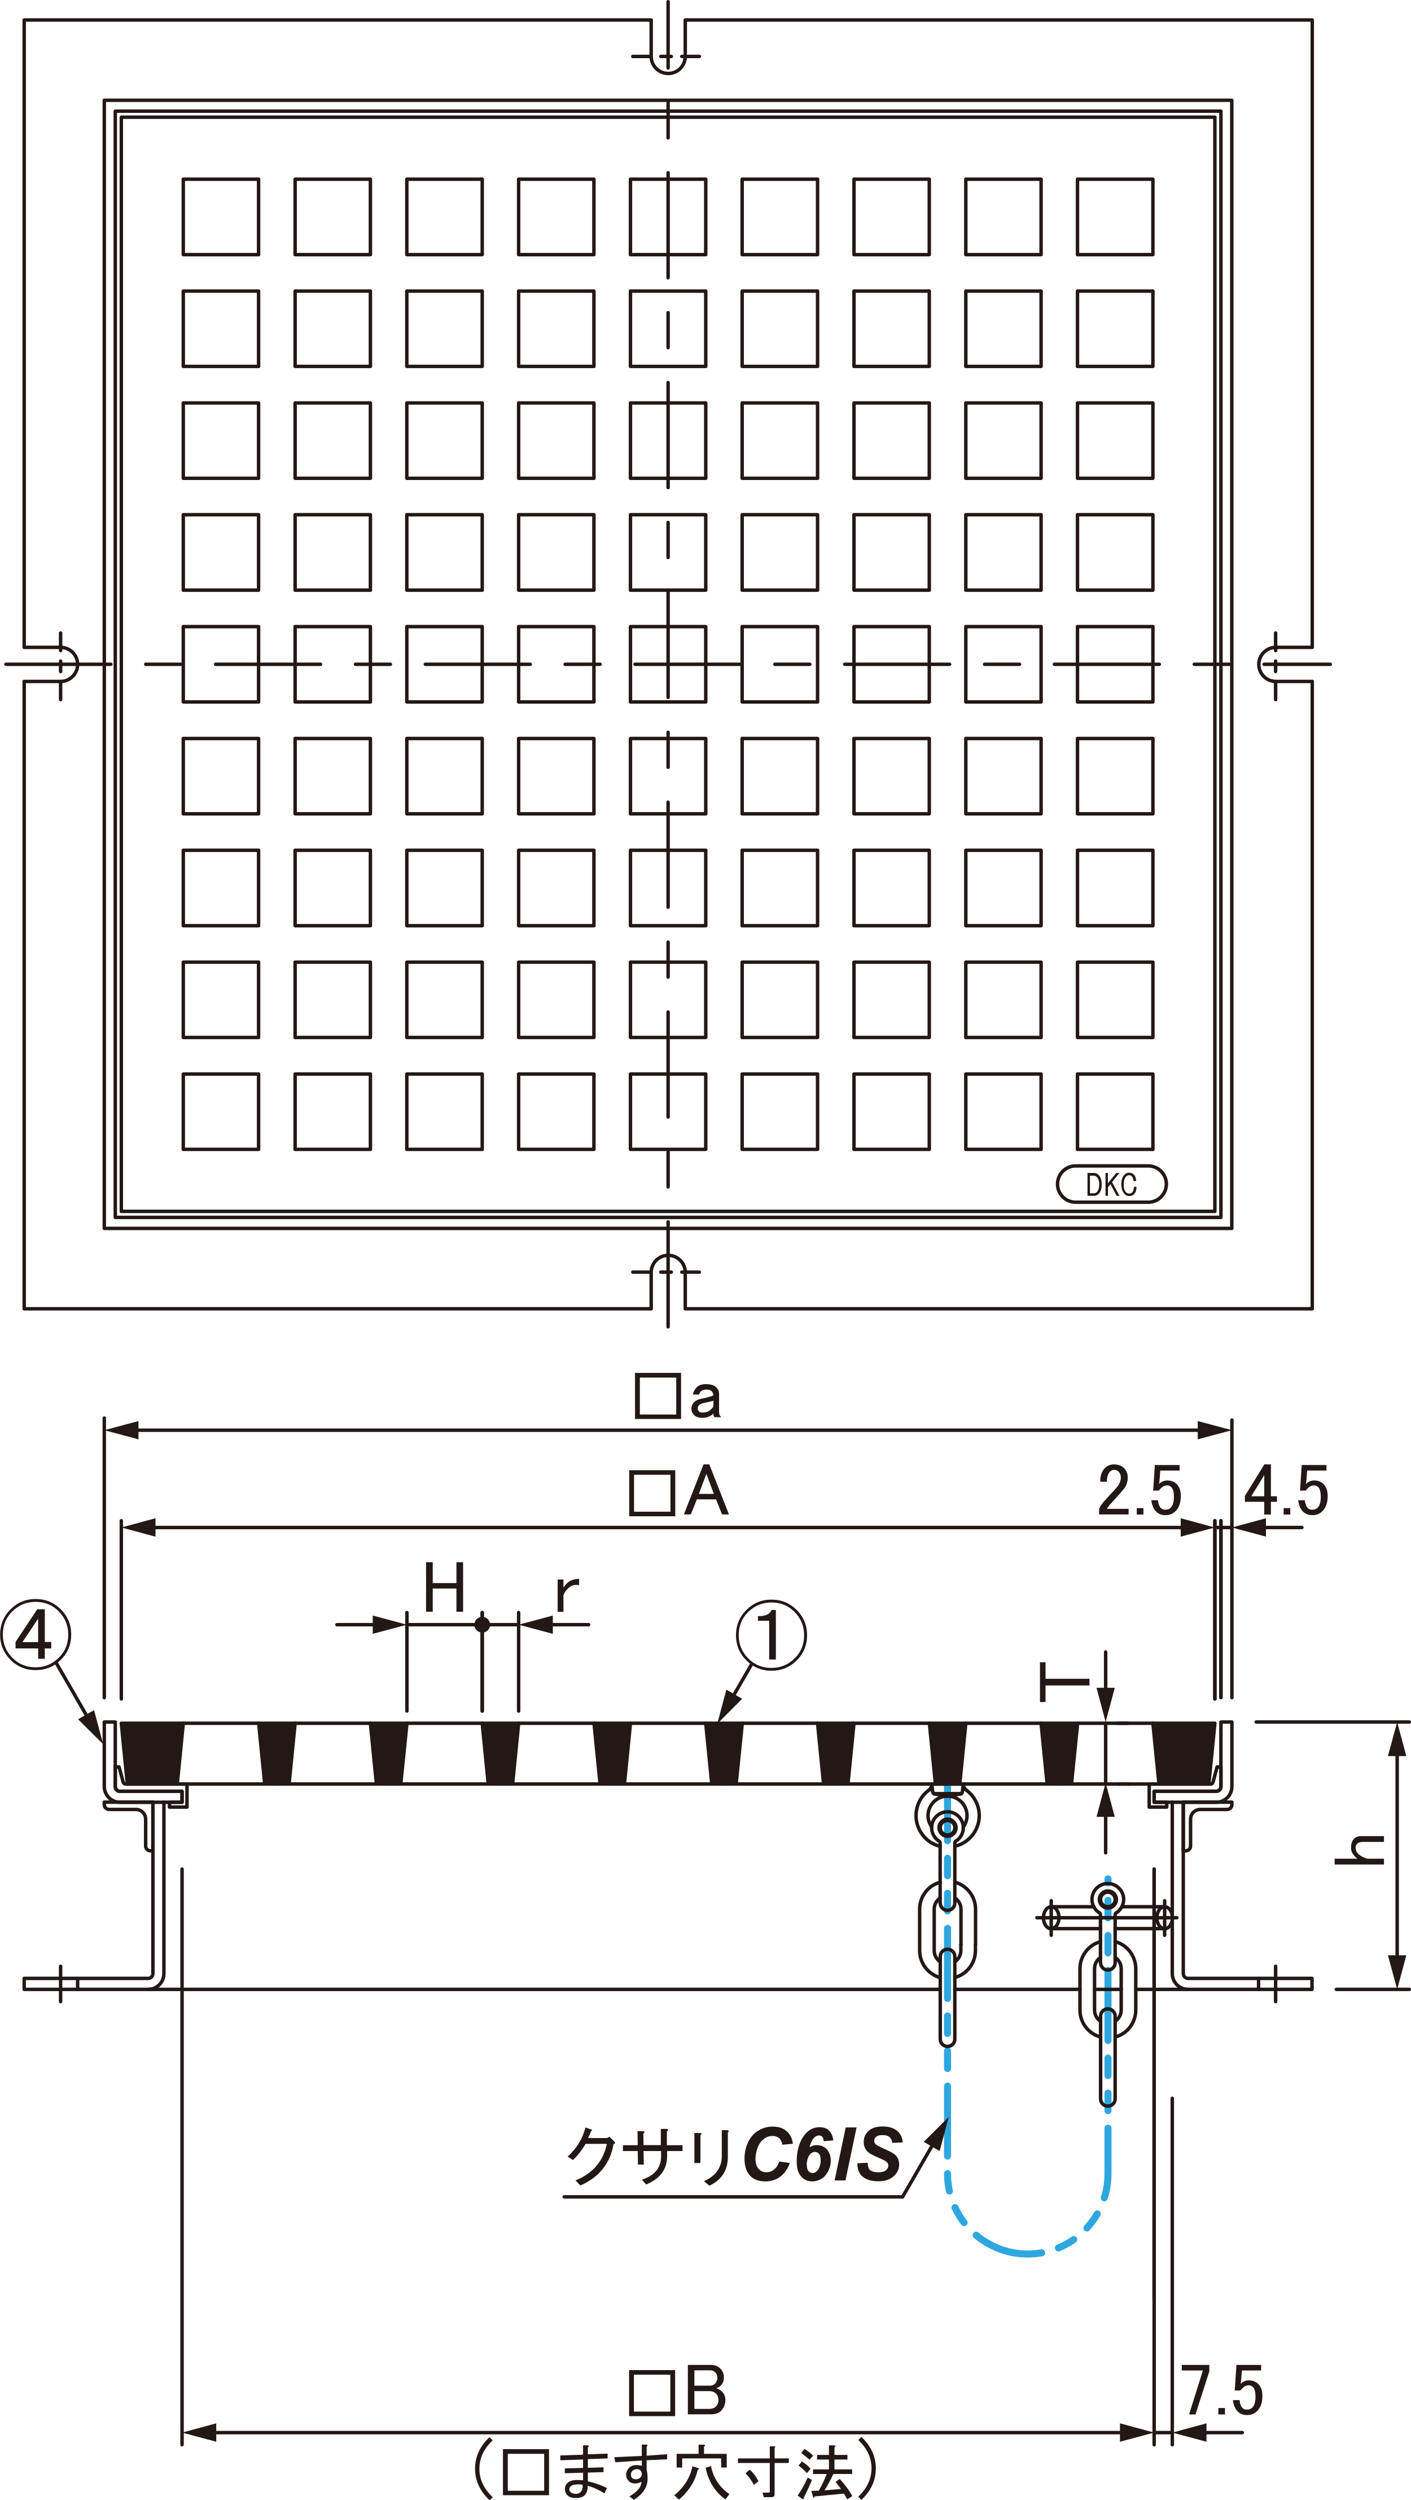 <?xml version="1.0" encoding="UTF-8"?>
<svg xmlns="http://www.w3.org/2000/svg" viewBox="0 0 114.32 202.45">
  <defs>
    <style>
      .cls-1 {
        stroke-dasharray: 468.1 93.62 93.62 93.62;
      }

      .cls-1, .cls-2, .cls-3, .cls-4, .cls-5, .cls-6 {
        stroke: #231815;
        stroke-width: .28px;
      }

      .cls-1, .cls-2, .cls-3, .cls-4, .cls-5, .cls-6, .cls-7 {
        fill: none;
        stroke-linecap: round;
        stroke-linejoin: round;
      }

      .cls-2 {
        stroke-dasharray: 117.02 23.4 23.4 23.4;
      }

      .cls-3 {
        stroke-dasharray: 8.5 2.83 2.83 2.83;
      }

      .cls-4 {
        stroke-dasharray: 28.09 14.04;
      }

      .cls-8, .cls-9 {
        fill: #231815;
      }

      .cls-6 {
        stroke-dasharray: 1.42 .85 .85 .85;
      }

      .cls-7 {
        stroke: #2ea7e0;
        stroke-dasharray: 5.67 1.42 1.42 1.42 1.42 1.42;
        stroke-width: .57px;
      }

      .cls-9 {
        fill-rule: evenodd;
      }
    </style>
  </defs>
  <g id="_レイヤー_5" data-name="レイヤー 5">
    <g id="LWPOLYLINE">
      <path class="cls-7" d="M76.77,143.38v32.64c0,3.59,2.91,6.5,6.5,6.5s6.5-2.91,6.5-6.5v-23.88"/>
    </g>
  </g>
  <g id="_レイヤー_7" data-name="レイヤー 7">
    <line class="cls-6" x1="51.27" y1="103.01" x2="56.98" y2="103.01"/>
    <line class="cls-6" x1="51.27" y1="4.57" x2="56.98" y2="4.57"/>
    <line class="cls-6" x1="103.35" y1="56.65" x2="103.35" y2="50.94"/>
    <line class="cls-6" x1="4.91" y1="56.65" x2="4.91" y2="50.94"/>
    <line class="cls-3" x1=".48" y1="53.79" x2="107.78" y2="53.79"/>
    <line class="cls-3" x1="54.13" y1="107.44" x2="54.13" y2=".14"/>
  </g>
  <g id="L-1">
    <rect class="cls-5" x="8.45" y="8.12" width="91.35" height="91.35"/>
    <rect class="cls-5" x="9.34" y="9" width="89.58" height="89.58"/>
    <path class="cls-5" d="M1.96,52.41V1.62h50.8v2.95c0,.76.62,1.38,1.38,1.38s1.38-.62,1.38-1.38V1.62h50.8v50.8h-2.95c-.76,0-1.38.62-1.38,1.38s.62,1.38,1.38,1.38h2.95v50.8h-50.8v-2.95c0-.76-.62-1.38-1.38-1.38s-1.38.62-1.38,1.38v2.95H1.96v-50.8h2.95c.76,0,1.38-.62,1.38-1.38s-.62-1.38-1.38-1.38H1.96Z"/>
    <polyline class="cls-5" points="98.43 9.49 9.83 9.49 9.83 98.09 98.43 98.09 98.43 9.49"/>
    <path class="cls-5" d="M87.15,94.41h5.88c.81,0,1.47.66,1.47,1.47s-.66,1.47-1.47,1.47h-5.88c-.81,0-1.47-.66-1.47-1.47s.66-1.47,1.47-1.47Z"/>
    <polyline class="cls-5" points="20.95 86.97 14.85 86.97 14.85 93.07 20.95 93.07 20.95 86.97"/>
    <polyline class="cls-5" points="20.95 77.91 14.85 77.91 14.85 84.01 20.95 84.01 20.95 77.91"/>
    <polyline class="cls-5" points="20.95 68.85 14.85 68.85 14.85 74.96 20.95 74.96 20.95 68.85"/>
    <polyline class="cls-5" points="20.95 59.8 14.85 59.8 14.85 65.9 20.95 65.9 20.95 59.8"/>
    <polyline class="cls-5" points="20.95 50.74 14.85 50.74 14.85 56.84 20.95 56.84 20.95 50.74"/>
    <polyline class="cls-5" points="20.95 41.68 14.85 41.68 14.85 47.79 20.95 47.79 20.95 41.68"/>
    <polyline class="cls-5" points="20.95 32.63 14.85 32.63 14.85 38.73 20.95 38.73 20.95 32.63"/>
    <polyline class="cls-5" points="20.95 23.57 14.85 23.57 14.85 29.67 20.95 29.67 20.95 23.57"/>
    <polyline class="cls-5" points="20.95 14.51 14.85 14.51 14.85 20.62 20.95 20.62 20.95 14.51"/>
    <polyline class="cls-5" points="48.12 50.74 42.02 50.74 42.02 56.84 48.12 56.84 48.12 50.74"/>
    <polyline class="cls-5" points="30.01 50.74 23.91 50.74 23.91 56.84 30.01 56.84 30.01 50.74"/>
    <polyline class="cls-5" points="39.07 50.74 32.96 50.74 32.96 56.84 39.07 56.84 39.07 50.74"/>
    <polyline class="cls-5" points="66.24 50.74 60.13 50.74 60.13 56.84 66.24 56.84 66.24 50.74"/>
    <polyline class="cls-5" points="57.18 50.74 51.08 50.74 51.08 56.84 57.18 56.84 57.18 50.74"/>
    <polyline class="cls-5" points="75.29 50.74 69.19 50.74 69.19 56.84 75.29 56.84 75.29 50.74"/>
    <polyline class="cls-5" points="48.12 86.97 42.02 86.97 42.02 93.07 48.12 93.07 48.12 86.97"/>
    <polyline class="cls-5" points="48.12 77.91 42.02 77.91 42.02 84.01 48.12 84.01 48.12 77.91"/>
    <polyline class="cls-5" points="48.12 68.85 42.02 68.85 42.02 74.96 48.12 74.96 48.12 68.85"/>
    <polyline class="cls-5" points="48.12 59.8 42.02 59.8 42.02 65.9 48.12 65.9 48.12 59.8"/>
    <polyline class="cls-5" points="30.01 68.85 23.91 68.85 23.91 74.96 30.01 74.96 30.01 68.85"/>
    <polyline class="cls-5" points="39.07 68.85 32.96 68.85 32.96 74.96 39.07 74.96 39.07 68.85"/>
    <polyline class="cls-5" points="30.01 77.91 23.91 77.91 23.91 84.01 30.01 84.01 30.01 77.91"/>
    <polyline class="cls-5" points="30.01 86.97 23.91 86.97 23.91 93.07 30.01 93.07 30.01 86.97"/>
    <polyline class="cls-5" points="39.07 77.91 32.96 77.91 32.96 84.01 39.07 84.01 39.07 77.91"/>
    <polyline class="cls-5" points="39.07 86.97 32.96 86.97 32.96 93.07 39.07 93.07 39.07 86.97"/>
    <polyline class="cls-5" points="30.01 59.8 23.91 59.8 23.91 65.9 30.01 65.9 30.01 59.8"/>
    <polyline class="cls-5" points="39.07 59.8 32.96 59.8 32.96 65.9 39.07 65.9 39.07 59.8"/>
    <polyline class="cls-5" points="66.24 68.85 60.13 68.85 60.13 74.96 66.24 74.96 66.24 68.85"/>
    <polyline class="cls-5" points="57.18 68.85 51.08 68.85 51.08 74.96 57.18 74.96 57.18 68.85"/>
    <polyline class="cls-5" points="75.29 68.85 69.19 68.85 69.19 74.96 75.29 74.96 75.29 68.85"/>
    <polyline class="cls-5" points="66.24 86.97 60.13 86.97 60.13 93.07 66.24 93.07 66.24 86.97"/>
    <polyline class="cls-5" points="66.24 77.91 60.13 77.91 60.13 84.01 66.24 84.01 66.24 77.91"/>
    <polyline class="cls-5" points="57.18 77.91 51.08 77.91 51.08 84.01 57.18 84.01 57.18 77.91"/>
    <polyline class="cls-5" points="57.18 86.97 51.08 86.97 51.08 93.07 57.18 93.07 57.18 86.97"/>
    <polyline class="cls-5" points="75.29 77.91 69.19 77.91 69.19 84.01 75.29 84.01 75.29 77.91"/>
    <polyline class="cls-5" points="75.29 86.97 69.19 86.97 69.19 93.07 75.29 93.07 75.29 86.97"/>
    <polyline class="cls-5" points="66.24 59.8 60.13 59.8 60.13 65.9 66.24 65.9 66.24 59.8"/>
    <polyline class="cls-5" points="57.18 59.8 51.08 59.8 51.08 65.9 57.18 65.9 57.18 59.8"/>
    <polyline class="cls-5" points="75.29 59.8 69.19 59.8 69.19 65.9 75.29 65.9 75.29 59.8"/>
    <polyline class="cls-5" points="48.12 41.68 42.02 41.68 42.02 47.79 48.12 47.79 48.12 41.68"/>
    <polyline class="cls-5" points="48.12 32.63 42.02 32.63 42.02 38.73 48.12 38.73 48.12 32.63"/>
    <polyline class="cls-5" points="48.12 23.57 42.02 23.57 42.02 29.67 48.12 29.67 48.12 23.57"/>
    <polyline class="cls-5" points="48.12 14.51 42.02 14.51 42.02 20.62 48.12 20.62 48.12 14.51"/>
    <polyline class="cls-5" points="30.01 41.68 23.91 41.68 23.91 47.79 30.01 47.79 30.01 41.68"/>
    <polyline class="cls-5" points="30.01 32.63 23.91 32.63 23.91 38.73 30.01 38.73 30.01 32.63"/>
    <polyline class="cls-5" points="39.07 41.68 32.96 41.68 32.96 47.79 39.07 47.79 39.07 41.68"/>
    <polyline class="cls-5" points="39.07 32.63 32.96 32.63 32.96 38.73 39.07 38.73 39.07 32.63"/>
    <polyline class="cls-5" points="30.01 14.51 23.91 14.51 23.91 20.62 30.01 20.62 30.01 14.51"/>
    <polyline class="cls-5" points="30.01 23.57 23.91 23.57 23.91 29.67 30.01 29.67 30.01 23.57"/>
    <polyline class="cls-5" points="39.07 14.51 32.96 14.51 32.96 20.62 39.07 20.62 39.07 14.51"/>
    <polyline class="cls-5" points="39.07 23.57 32.96 23.57 32.96 29.67 39.07 29.67 39.07 23.57"/>
    <polyline class="cls-5" points="66.24 41.68 60.13 41.68 60.13 47.79 66.24 47.79 66.24 41.68"/>
    <polyline class="cls-5" points="66.24 32.63 60.13 32.63 60.13 38.73 66.24 38.73 66.24 32.63"/>
    <polyline class="cls-5" points="57.18 41.68 51.08 41.68 51.08 47.79 57.18 47.79 57.18 41.68"/>
    <polyline class="cls-5" points="57.18 32.63 51.08 32.63 51.08 38.73 57.18 38.73 57.18 32.63"/>
    <polyline class="cls-5" points="75.29 41.68 69.19 41.68 69.19 47.79 75.29 47.79 75.29 41.68"/>
    <polyline class="cls-5" points="75.29 32.63 69.19 32.63 69.19 38.73 75.29 38.73 75.29 32.63"/>
    <polyline class="cls-5" points="66.24 23.57 60.13 23.57 60.13 29.67 66.24 29.67 66.24 23.57"/>
    <polyline class="cls-5" points="66.24 14.51 60.13 14.51 60.13 20.62 66.24 20.62 66.24 14.51"/>
    <polyline class="cls-5" points="57.18 14.51 51.08 14.51 51.08 20.62 57.18 20.62 57.18 14.51"/>
    <polyline class="cls-5" points="57.18 23.57 51.08 23.57 51.08 29.67 57.18 29.67 57.18 23.57"/>
    <polyline class="cls-5" points="75.29 14.51 69.19 14.51 69.19 20.62 75.29 20.62 75.29 14.51"/>
    <polyline class="cls-5" points="75.29 23.57 69.19 23.57 69.19 29.67 75.29 29.67 75.29 23.57"/>
    <polyline class="cls-5" points="93.41 50.74 87.3 50.74 87.3 56.84 93.41 56.84 93.41 50.74"/>
    <polyline class="cls-5" points="84.35 50.74 78.25 50.74 78.25 56.84 84.35 56.84 84.35 50.74"/>
    <polyline class="cls-5" points="93.41 68.85 87.3 68.85 87.3 74.96 93.41 74.96 93.41 68.85"/>
    <polyline class="cls-5" points="84.35 68.85 78.25 68.85 78.25 74.96 84.35 74.96 84.35 68.85"/>
    <polyline class="cls-5" points="93.41 86.97 87.3 86.97 87.3 93.07 93.41 93.07 93.41 86.97"/>
    <polyline class="cls-5" points="93.41 77.91 87.3 77.91 87.3 84.01 93.41 84.01 93.41 77.91"/>
    <polyline class="cls-5" points="84.35 77.91 78.25 77.91 78.25 84.01 84.35 84.01 84.35 77.91"/>
    <polyline class="cls-5" points="84.35 86.97 78.25 86.97 78.25 93.07 84.35 93.07 84.35 86.97"/>
    <polyline class="cls-5" points="93.41 59.8 87.3 59.8 87.3 65.9 93.41 65.9 93.41 59.8"/>
    <polyline class="cls-5" points="84.35 59.8 78.25 59.8 78.25 65.9 84.35 65.9 84.35 59.8"/>
    <polyline class="cls-5" points="93.41 41.68 87.3 41.68 87.3 47.79 93.41 47.79 93.41 41.68"/>
    <polyline class="cls-5" points="93.41 32.63 87.3 32.63 87.3 38.73 93.41 38.73 93.41 32.63"/>
    <polyline class="cls-5" points="84.35 41.68 78.25 41.68 78.25 47.79 84.35 47.79 84.35 41.68"/>
    <polyline class="cls-5" points="84.35 32.63 78.25 32.63 78.25 38.73 84.35 38.73 84.35 32.63"/>
    <polyline class="cls-5" points="93.41 23.57 87.3 23.57 87.3 29.67 93.41 29.67 93.41 23.57"/>
    <polyline class="cls-5" points="93.41 14.51 87.3 14.51 87.3 20.62 93.41 20.62 93.41 14.51"/>
    <polyline class="cls-5" points="84.35 14.51 78.25 14.51 78.25 20.62 84.35 20.62 84.35 14.51"/>
    <polyline class="cls-5" points="84.35 23.57 78.25 23.57 78.25 29.67 84.35 29.67 84.35 23.57"/>
    <line class="cls-5" x1="73.13" y1="177.89" x2="73.06" y2="177.89"/>
    <g id="HATCH">
      <polygon class="cls-9" points="98.43 139.54 93.41 139.54 93.9 144.46 97.94 144.46 98.43 139.54"/>
      <path class="cls-8" d="M93.42,139.61h0M93.44,139.59h0M93.46,140.01h0M93.55,139.92h0M93.77,139.7h0M93.5,140.41h0M93.66,140.25h0M93.88,140.03h0M94.1,139.81h0M94.32,139.59h0M93.54,140.82h0M93.55,140.8h0M93.77,140.58h0M93.99,140.36h0M94.21,140.14h0M94.44,139.92h0M94.66,139.7h0M93.58,141.22h0M93.66,141.13h0M93.88,140.91h0M94.1,140.69h0M94.32,140.47h0M94.55,140.25h0M94.77,140.03h0M94.99,139.81h0M95.21,139.59h0M93.62,141.62h0M93.77,141.46h0M93.99,141.24h0M94.21,141.02h0M94.44,140.8h0M94.66,140.58h0M94.88,140.36h0M95.1,140.14h0M95.32,139.92h0M95.54,139.7h0M93.66,142.02h0M93.66,142.02h0M93.88,141.8h0M94.1,141.58h0M94.32,141.35h0M94.55,141.13h0M94.77,140.91h0M94.99,140.69h0M95.21,140.47h0M95.43,140.25h0M95.65,140.03h0M95.87,139.81h0M96.09,139.59h0M93.7,142.42h0M93.77,142.35h0M93.99,142.13h0M94.21,141.91h0M94.44,141.69h0M94.66,141.46h0M94.88,141.24h0M95.1,141.02h0M95.32,140.8h0M95.54,140.58h0M95.76,140.36h0M95.98,140.14h0M96.2,139.92h0M96.42,139.7h0M93.74,142.83h0M93.88,142.68h0M94.1,142.46h0M94.32,142.24h0M94.55,142.02h0M94.77,141.8h0M94.99,141.58h0M95.21,141.35h0M95.43,141.13h0M95.65,140.91h0M95.87,140.69h0M96.09,140.47h0M96.31,140.25h0M96.53,140.03h0M96.76,139.81h0M96.98,139.59h0M93.78,143.23h0M93.99,143.01h0M94.21,142.79h0M94.44,142.57h0M94.66,142.35h0M94.88,142.13h0M95.1,141.91h0M95.32,141.69h0M95.54,141.46h0M95.76,141.24h0M95.98,141.02h0M96.2,140.8h0M96.42,140.58h0M96.65,140.36h0M96.87,140.14h0M97.09,139.92h0M97.31,139.7h0M93.82,143.63h0M93.88,143.56h0M94.1,143.34h0M94.32,143.12h0M94.55,142.9h0M94.77,142.68h0M94.99,142.46h0M95.21,142.24h0M95.43,142.02h0M95.65,141.8h0M95.87,141.58h0M96.09,141.35h0M96.31,141.13h0M96.53,140.91h0M96.76,140.69h0M96.98,140.47h0M97.2,140.25h0M97.42,140.03h0M97.64,139.81h0M97.86,139.59h0M93.86,144.03h0M93.99,143.9h0M94.21,143.67h0M94.44,143.45h0M94.66,143.23h0M94.88,143.01h0M95.1,142.79h0M95.32,142.57h0M95.54,142.35h0M95.76,142.13h0M95.98,141.91h0M96.2,141.69h0M96.42,141.46h0M96.65,141.24h0M96.87,141.02h0M97.09,140.8h0M97.31,140.58h0M97.53,140.36h0M97.75,140.14h0M97.97,139.92h0M98.19,139.7h0M93.9,144.43h0M94.1,144.23h0M94.32,144.01h0M94.55,143.79h0M94.77,143.56h0M94.99,143.34h0M95.21,143.12h0M95.43,142.9h0M95.65,142.68h0M95.87,142.46h0M96.09,142.24h0M96.31,142.02h0M96.53,141.8h0M96.76,141.58h0M96.98,141.35h0M97.2,141.13h0M97.42,140.91h0M97.64,140.69h0M97.86,140.47h0M98.08,140.25h0M98.3,140.03h0M94.32,144.46h0M94.44,144.34h0M94.66,144.12h0M94.88,143.9h0M95.1,143.67h0M95.32,143.45h0M95.54,143.23h0M95.76,143.01h0M95.98,142.79h0M96.2,142.57h0M96.42,142.35h0M96.65,142.13h0M96.87,141.91h0M97.09,141.69h0M97.31,141.46h0M97.53,141.24h0M97.75,141.02h0M97.97,140.8h0M98.19,140.58h0M94.76,144.46h0M94.77,144.45h0M94.99,144.23h0M95.21,144.01h0M95.43,143.79h0M95.65,143.56h0M95.87,143.34h0M96.09,143.12h0M96.31,142.9h0M96.53,142.68h0M96.76,142.46h0M96.98,142.24h0M97.2,142.02h0M97.42,141.8h0M97.64,141.58h0M97.86,141.35h0M98.08,141.13h0M95.2,144.46h0M95.32,144.34h0M95.54,144.12h0M95.76,143.9h0M95.98,143.67h0M96.2,143.45h0M96.42,143.23h0M96.65,143.01h0M96.87,142.79h0M97.09,142.57h0M97.31,142.35h0M97.53,142.13h0M97.75,141.91h0M97.97,141.69h0M98.19,141.46h0M95.64,144.46h0M95.65,144.45h0M95.87,144.23h0M96.09,144.01h0M96.31,143.79h0M96.53,143.56h0M96.76,143.34h0M96.98,143.12h0M97.2,142.9h0M97.42,142.68h0M97.64,142.46h0M97.86,142.24h0M98.08,142.02h0M96.08,144.46h0M96.2,144.34h0M96.42,144.12h0M96.65,143.9h0M96.87,143.67h0M97.09,143.45h0M97.31,143.23h0M97.53,143.01h0M97.75,142.79h0M97.97,142.57h0M96.53,144.46h0M96.53,144.45h0M96.76,144.23h0M96.98,144.01h0M97.2,143.79h0M97.42,143.56h0M97.64,143.34h0M97.86,143.12h0M98.08,142.9h0M96.97,144.46h0M97.09,144.34h0M97.31,144.12h0M97.53,143.9h0M97.75,143.67h0M97.97,143.45h0M97.41,144.46h0M97.42,144.45h0M97.64,144.23h0M97.86,144.01h0M97.85,144.46h0"/>
    </g>
    <g id="HATCH-2" data-name="HATCH">
      <polygon class="cls-9" points="78.25 139.54 75.3 139.54 75.79 144.46 77.76 144.46 78.25 139.54"/>
      <path class="cls-8" d="M75.3,139.6h0M75.34,140h0M75.54,139.81h0M75.76,139.59h0M75.38,140.41h0M75.43,140.36h0M75.65,140.14h0M75.87,139.92h0M76.09,139.7h0M75.42,140.81h0M75.54,140.69h0M75.76,140.47h0M75.98,140.25h0M76.2,140.03h0M76.42,139.81h0M76.64,139.59h0M75.46,141.21h0M75.65,141.02h0M75.87,140.8h0M76.09,140.58h0M76.31,140.36h0M76.53,140.14h0M76.75,139.92h0M76.98,139.7h0M75.5,141.61h0M75.54,141.58h0M75.76,141.35h0M75.98,141.13h0M76.2,140.91h0M76.42,140.69h0M76.64,140.47h0M76.87,140.25h0M77.09,140.03h0M77.31,139.81h0M77.53,139.59h0M75.54,142.01h0M75.65,141.91h0M75.87,141.69h0M76.09,141.46h0M76.31,141.24h0M76.53,141.02h0M76.75,140.8h0M76.98,140.58h0M77.2,140.36h0M77.42,140.14h0M77.64,139.92h0M77.86,139.7h0M75.58,142.41h0M75.76,142.24h0M75.98,142.02h0M76.2,141.8h0M76.42,141.58h0M76.64,141.35h0M76.87,141.13h0M77.09,140.91h0M77.31,140.69h0M77.53,140.47h0M77.75,140.25h0M77.97,140.03h0M78.19,139.81h0M75.62,142.82h0M75.65,142.79h0M75.87,142.57h0M76.09,142.35h0M76.31,142.13h0M76.53,141.91h0M76.75,141.69h0M76.98,141.46h0M77.2,141.24h0M77.42,141.02h0M77.64,140.8h0M77.86,140.58h0M78.08,140.36h0M75.66,143.22h0M75.76,143.12h0M75.98,142.9h0M76.2,142.68h0M76.42,142.46h0M76.64,142.24h0M76.87,142.02h0M77.09,141.8h0M77.31,141.58h0M77.53,141.35h0M77.75,141.13h0M77.97,140.91h0M75.7,143.62h0M75.87,143.45h0M76.09,143.23h0M76.31,143.01h0M76.53,142.79h0M76.75,142.57h0M76.98,142.35h0M77.2,142.13h0M77.42,141.91h0M77.64,141.69h0M77.86,141.46h0M75.74,144.02h0M75.76,144.01h0M75.98,143.79h0M76.2,143.56h0M76.42,143.34h0M76.64,143.12h0M76.87,142.9h0M77.09,142.68h0M77.31,142.46h0M77.53,142.24h0M77.75,142.02h0M77.97,141.8h0M75.78,144.42h0M75.87,144.34h0M76.09,144.12h0M76.31,143.9h0M76.53,143.67h0M76.75,143.45h0M76.98,143.23h0M77.2,143.01h0M77.42,142.79h0M77.64,142.57h0M77.86,142.35h0M76.19,144.46h0M76.2,144.45h0M76.42,144.23h0M76.64,144.01h0M76.87,143.79h0M77.09,143.56h0M77.31,143.34h0M77.53,143.12h0M77.75,142.9h0M76.64,144.46h0M76.75,144.34h0M76.98,144.12h0M77.2,143.9h0M77.42,143.67h0M77.64,143.45h0M77.86,143.23h0M77.08,144.46h0M77.09,144.45h0M77.31,144.23h0M77.53,144.01h0M77.75,143.79h0M77.52,144.46h0M77.64,144.34h0"/>
    </g>
    <g id="HATCH-3" data-name="HATCH">
      <polygon class="cls-9" points="14.85 139.54 9.83 139.54 10.32 144.46 14.36 144.46 14.85 139.54"/>
      <path class="cls-8" d="M9.84,139.64h0M9.88,140.05h0M9.9,140.03h0M10.12,139.81h0M10.34,139.59h0M9.92,140.45h0M10.01,140.36h0M10.23,140.14h0M10.45,139.92h0M10.67,139.7h0M9.96,140.85h0M10.12,140.69h0M10.34,140.47h0M10.56,140.25h0M10.78,140.03h0M11,139.81h0M11.23,139.59h0M10,141.25h0M10.01,141.24h0M10.23,141.02h0M10.45,140.8h0M10.67,140.58h0M10.89,140.36h0M11.12,140.14h0M11.34,139.92h0M11.56,139.7h0M10.04,141.65h0M10.12,141.58h0M10.34,141.35h0M10.56,141.13h0M10.78,140.91h0M11,140.69h0M11.23,140.47h0M11.45,140.25h0M11.67,140.03h0M11.89,139.81h0M12.11,139.59h0M10.08,142.05h0M10.23,141.91h0M10.45,141.69h0M10.67,141.46h0M10.89,141.24h0M11.12,141.02h0M11.34,140.8h0M11.56,140.58h0M11.78,140.36h0M12,140.14h0M12.22,139.92h0M12.44,139.7h0M10.12,142.46h0M10.34,142.24h0M10.56,142.02h0M10.78,141.8h0M11,141.58h0M11.23,141.35h0M11.45,141.13h0M11.67,140.91h0M11.89,140.69h0M12.11,140.47h0M12.33,140.25h0M12.55,140.03h0M12.77,139.81h0M12.99,139.59h0M10.16,142.86h0M10.23,142.79h0M10.45,142.57h0M10.67,142.35h0M10.89,142.13h0M11.12,141.91h0M11.34,141.69h0M11.56,141.46h0M11.78,141.24h0M12,141.02h0M12.22,140.8h0M12.44,140.58h0M12.66,140.36h0M12.88,140.14h0M13.1,139.92h0M13.33,139.7h0M10.2,143.26h0M10.34,143.12h0M10.56,142.9h0M10.78,142.68h0M11,142.46h0M11.23,142.24h0M11.45,142.02h0M11.67,141.8h0M11.89,141.58h0M12.11,141.35h0M12.33,141.13h0M12.55,140.91h0M12.77,140.69h0M12.99,140.47h0M13.21,140.25h0M13.44,140.03h0M13.66,139.81h0M13.88,139.59h0M10.24,143.66h0M10.45,143.45h0M10.67,143.23h0M10.89,143.01h0M11.12,142.79h0M11.34,142.57h0M11.56,142.35h0M11.78,142.13h0M12,141.91h0M12.22,141.69h0M12.44,141.46h0M12.66,141.24h0M12.88,141.02h0M13.1,140.8h0M13.33,140.58h0M13.55,140.36h0M13.77,140.14h0M13.99,139.92h0M14.21,139.7h0M10.28,144.06h0M10.34,144.01h0M10.56,143.79h0M10.78,143.56h0M11,143.34h0M11.23,143.12h0M11.45,142.9h0M11.67,142.68h0M11.89,142.46h0M12.11,142.24h0M12.33,142.02h0M12.55,141.8h0M12.77,141.58h0M12.99,141.35h0M13.21,141.13h0M13.44,140.91h0M13.66,140.69h0M13.88,140.47h0M14.1,140.25h0M14.32,140.03h0M14.54,139.81h0M14.76,139.59h0M10.33,144.46h0M10.45,144.34h0M10.67,144.12h0M10.89,143.9h0M11.12,143.67h0M11.34,143.45h0M11.56,143.23h0M11.78,143.01h0M12,142.79h0M12.22,142.57h0M12.44,142.35h0M12.66,142.13h0M12.88,141.91h0M13.1,141.69h0M13.33,141.46h0M13.55,141.24h0M13.77,141.02h0M13.99,140.8h0M14.21,140.58h0M14.43,140.36h0M14.65,140.14h0M10.77,144.46h0M10.78,144.45h0M11,144.23h0M11.23,144.01h0M11.45,143.79h0M11.67,143.56h0M11.89,143.34h0M12.11,143.12h0M12.33,142.9h0M12.55,142.68h0M12.77,142.46h0M12.99,142.24h0M13.21,142.02h0M13.44,141.8h0M13.66,141.58h0M13.88,141.35h0M14.1,141.13h0M14.32,140.91h0M14.54,140.69h0M11.22,144.46h0M11.34,144.34h0M11.56,144.12h0M11.78,143.9h0M12,143.67h0M12.22,143.45h0M12.44,143.23h0M12.66,143.01h0M12.88,142.79h0M13.1,142.57h0M13.33,142.35h0M13.55,142.13h0M13.77,141.91h0M13.99,141.69h0M14.21,141.46h0M14.43,141.24h0M14.65,141.02h0M11.66,144.46h0M11.67,144.45h0M11.89,144.23h0M12.11,144.01h0M12.33,143.79h0M12.55,143.56h0M12.77,143.34h0M12.99,143.12h0M13.21,142.9h0M13.44,142.68h0M13.66,142.46h0M13.88,142.24h0M14.1,142.02h0M14.32,141.8h0M14.54,141.58h0M12.1,144.46h0M12.22,144.34h0M12.44,144.12h0M12.66,143.9h0M12.88,143.67h0M13.1,143.45h0M13.33,143.23h0M13.55,143.01h0M13.77,142.79h0M13.99,142.57h0M14.21,142.35h0M14.43,142.13h0M12.54,144.46h0M12.55,144.45h0M12.77,144.23h0M12.99,144.01h0M13.21,143.79h0M13.44,143.56h0M13.66,143.34h0M13.88,143.12h0M14.1,142.9h0M14.32,142.68h0M14.54,142.46h0M12.98,144.46h0M13.1,144.34h0M13.33,144.12h0M13.55,143.9h0M13.77,143.67h0M13.99,143.45h0M14.21,143.23h0M14.43,143.01h0M13.43,144.46h0M13.44,144.45h0M13.66,144.23h0M13.88,144.01h0M14.1,143.79h0M14.32,143.56h0M13.87,144.46h0M13.99,144.34h0M14.21,144.12h0M14.31,144.46h0M14.32,144.45h0"/>
    </g>
    <g id="HATCH-4" data-name="HATCH">
      <polygon class="cls-9" points="23.91 139.54 20.96 139.54 21.45 144.46 23.42 144.46 23.91 139.54"/>
      <path class="cls-8" d="M20.96,139.58h0M21,139.98h0M21.06,139.92h0M21.28,139.7h0M21.04,140.38h0M21.17,140.25h0M21.39,140.03h0M21.61,139.81h0M21.83,139.59h0M21.08,140.78h0M21.28,140.58h0M21.5,140.36h0M21.72,140.14h0M21.94,139.92h0M22.17,139.7h0M21.12,141.18h0M21.17,141.13h0M21.39,140.91h0M21.61,140.69h0M21.83,140.47h0M22.06,140.25h0M22.28,140.03h0M22.5,139.81h0M22.72,139.59h0M21.16,141.59h0M21.28,141.46h0M21.5,141.24h0M21.72,141.02h0M21.94,140.8h0M22.17,140.58h0M22.39,140.36h0M22.61,140.14h0M22.83,139.92h0M23.05,139.7h0M21.2,141.99h0M21.39,141.8h0M21.61,141.58h0M21.83,141.35h0M22.06,141.13h0M22.28,140.91h0M22.5,140.69h0M22.72,140.47h0M22.94,140.25h0M23.16,140.03h0M23.38,139.81h0M23.6,139.59h0M21.24,142.39h0M21.28,142.35h0M21.5,142.13h0M21.72,141.91h0M21.94,141.69h0M22.17,141.46h0M22.39,141.24h0M22.61,141.02h0M22.83,140.8h0M23.05,140.58h0M23.27,140.36h0M23.49,140.14h0M23.71,139.92h0M21.28,142.79h0M21.39,142.68h0M21.61,142.46h0M21.83,142.24h0M22.06,142.02h0M22.28,141.8h0M22.5,141.58h0M22.72,141.35h0M22.94,141.13h0M23.16,140.91h0M23.38,140.69h0M23.6,140.47h0M23.82,140.25h0M21.32,143.19h0M21.5,143.01h0M21.72,142.79h0M21.94,142.57h0M22.17,142.35h0M22.39,142.13h0M22.61,141.91h0M22.83,141.69h0M23.05,141.46h0M23.27,141.24h0M23.49,141.02h0M23.71,140.8h0M21.36,143.59h0M21.39,143.56h0M21.61,143.34h0M21.83,143.12h0M22.06,142.9h0M22.28,142.68h0M22.5,142.46h0M22.72,142.24h0M22.94,142.02h0M23.16,141.8h0M23.38,141.58h0M23.6,141.35h0M21.4,144h0M21.5,143.9h0M21.72,143.67h0M21.94,143.45h0M22.17,143.23h0M22.39,143.01h0M22.61,142.79h0M22.83,142.57h0M23.05,142.35h0M23.27,142.13h0M23.49,141.91h0M21.44,144.4h0M21.61,144.23h0M21.83,144.01h0M22.06,143.79h0M22.28,143.56h0M22.5,143.34h0M22.72,143.12h0M22.94,142.9h0M23.16,142.68h0M23.38,142.46h0M23.6,142.24h0M21.83,144.46h0M21.94,144.34h0M22.17,144.12h0M22.39,143.9h0M22.61,143.67h0M22.83,143.45h0M23.05,143.23h0M23.27,143.01h0M23.49,142.79h0M22.27,144.46h0M22.28,144.45h0M22.5,144.23h0M22.72,144.01h0M22.94,143.79h0M23.16,143.56h0M23.38,143.34h0M22.71,144.46h0M22.83,144.34h0M23.05,144.12h0M23.27,143.9h0M23.49,143.67h0M23.15,144.46h0M23.16,144.45h0M23.38,144.23h0"/>
    </g>
    <g id="HATCH-5" data-name="HATCH">
      <polygon class="cls-9" points="32.97 139.54 30.01 139.54 30.5 144.46 32.47 144.46 32.97 139.54"/>
      <path class="cls-8" d="M30.04,139.78h0M30.12,139.7h0M30.08,140.18h0M30.23,140.03h0M30.45,139.81h0M30.67,139.59h0M30.12,140.59h0M30.12,140.58h0M30.34,140.36h0M30.56,140.14h0M30.78,139.92h0M31.01,139.7h0M30.16,140.99h0M30.23,140.91h0M30.45,140.69h0M30.67,140.47h0M30.9,140.25h0M31.12,140.03h0M31.34,139.81h0M31.56,139.59h0M30.2,141.39h0M30.34,141.24h0M30.56,141.02h0M30.78,140.8h0M31.01,140.58h0M31.23,140.36h0M31.45,140.14h0M31.67,139.92h0M31.89,139.7h0M30.24,141.79h0M30.45,141.58h0M30.67,141.35h0M30.9,141.13h0M31.12,140.91h0M31.34,140.69h0M31.56,140.47h0M31.78,140.25h0M32,140.03h0M32.22,139.81h0M32.44,139.59h0M30.28,142.19h0M30.34,142.13h0M30.56,141.91h0M30.78,141.69h0M31.01,141.46h0M31.23,141.24h0M31.45,141.02h0M31.67,140.8h0M31.89,140.58h0M32.11,140.36h0M32.33,140.14h0M32.55,139.92h0M32.77,139.7h0M30.32,142.59h0M30.45,142.46h0M30.67,142.24h0M30.9,142.02h0M31.12,141.8h0M31.34,141.58h0M31.56,141.35h0M31.78,141.13h0M32,140.91h0M32.22,140.69h0M32.44,140.47h0M32.66,140.25h0M32.88,140.03h0M30.36,143h0M30.56,142.79h0M30.78,142.57h0M31.01,142.35h0M31.23,142.13h0M31.45,141.91h0M31.67,141.69h0M31.89,141.46h0M32.11,141.24h0M32.33,141.02h0M32.55,140.8h0M32.77,140.58h0M30.4,143.4h0M30.45,143.34h0M30.67,143.12h0M30.9,142.9h0M31.12,142.68h0M31.34,142.46h0M31.56,142.24h0M31.78,142.02h0M32,141.8h0M32.22,141.58h0M32.44,141.35h0M32.66,141.13h0M30.44,143.8h0M30.56,143.67h0M30.78,143.45h0M31.01,143.23h0M31.23,143.01h0M31.45,142.79h0M31.67,142.57h0M31.89,142.35h0M32.11,142.13h0M32.33,141.91h0M32.55,141.69h0M30.48,144.2h0M30.67,144.01h0M30.9,143.79h0M31.12,143.56h0M31.34,143.34h0M31.56,143.12h0M31.78,142.9h0M32,142.68h0M32.22,142.46h0M32.44,142.24h0M32.66,142.02h0M30.67,144.46h0M30.78,144.34h0M31.01,144.12h0M31.23,143.9h0M31.45,143.67h0M31.67,143.45h0M31.89,143.23h0M32.11,143.01h0M32.33,142.79h0M32.55,142.57h0M31.11,144.46h0M31.12,144.45h0M31.34,144.23h0M31.56,144.01h0M31.78,143.79h0M32,143.56h0M32.22,143.34h0M32.44,143.12h0M31.55,144.46h0M31.67,144.34h0M31.89,144.12h0M32.11,143.9h0M32.33,143.67h0M32.55,143.45h0M31.99,144.46h0M32,144.45h0M32.22,144.23h0M32.44,144.01h0M32.43,144.46h0"/>
    </g>
    <g id="HATCH-6" data-name="HATCH">
      <polygon class="cls-9" points="42.02 139.54 39.07 139.54 39.56 144.46 41.53 144.46 42.02 139.54"/>
      <path class="cls-8" d="M39.07,139.58h0M39.11,139.99h0M39.29,139.81h0M39.51,139.59h0M39.15,140.39h0M39.18,140.36h0M39.4,140.14h0M39.63,139.92h0M39.85,139.7h0M39.19,140.79h0M39.29,140.69h0M39.51,140.47h0M39.74,140.25h0M39.96,140.03h0M40.18,139.81h0M40.4,139.59h0M39.23,141.19h0M39.4,141.02h0M39.63,140.8h0M39.85,140.58h0M40.07,140.36h0M40.29,140.14h0M40.51,139.92h0M40.73,139.7h0M39.27,141.59h0M39.29,141.58h0M39.51,141.35h0M39.74,141.13h0M39.96,140.91h0M40.18,140.69h0M40.4,140.47h0M40.62,140.25h0M40.84,140.03h0M41.06,139.81h0M41.28,139.59h0M39.32,142h0M39.4,141.91h0M39.63,141.69h0M39.85,141.46h0M40.07,141.24h0M40.29,141.02h0M40.51,140.8h0M40.73,140.58h0M40.95,140.36h0M41.17,140.14h0M41.39,139.92h0M41.61,139.7h0M39.36,142.4h0M39.51,142.24h0M39.74,142.02h0M39.96,141.8h0M40.18,141.58h0M40.4,141.35h0M40.62,141.13h0M40.84,140.91h0M41.06,140.69h0M41.28,140.47h0M41.5,140.25h0M41.72,140.03h0M41.95,139.81h0M39.4,142.8h0M39.4,142.79h0M39.63,142.57h0M39.85,142.35h0M40.07,142.13h0M40.29,141.91h0M40.51,141.69h0M40.73,141.46h0M40.95,141.24h0M41.17,141.02h0M41.39,140.8h0M41.61,140.58h0M41.84,140.36h0M39.44,143.2h0M39.51,143.12h0M39.74,142.9h0M39.96,142.68h0M40.18,142.46h0M40.4,142.24h0M40.62,142.02h0M40.84,141.8h0M41.06,141.58h0M41.28,141.35h0M41.5,141.13h0M41.72,140.91h0M39.48,143.6h0M39.63,143.45h0M39.85,143.23h0M40.07,143.01h0M40.29,142.79h0M40.51,142.57h0M40.73,142.35h0M40.95,142.13h0M41.17,141.91h0M41.39,141.69h0M41.61,141.46h0M41.84,141.24h0M39.52,144.01h0M39.74,143.79h0M39.96,143.56h0M40.18,143.34h0M40.4,143.12h0M40.62,142.9h0M40.84,142.68h0M41.06,142.46h0M41.28,142.24h0M41.5,142.02h0M41.72,141.8h0M39.56,144.41h0M39.63,144.34h0M39.85,144.12h0M40.07,143.9h0M40.29,143.67h0M40.51,143.45h0M40.73,143.23h0M40.95,143.01h0M41.17,142.79h0M41.39,142.57h0M41.61,142.35h0M39.95,144.46h0M39.96,144.45h0M40.18,144.23h0M40.4,144.01h0M40.62,143.79h0M40.84,143.56h0M41.06,143.34h0M41.28,143.12h0M41.5,142.9h0M40.39,144.46h0M40.51,144.34h0M40.73,144.12h0M40.95,143.9h0M41.17,143.67h0M41.39,143.45h0M41.61,143.23h0M40.83,144.46h0M40.84,144.45h0M41.06,144.23h0M41.28,144.01h0M41.5,143.79h0M41.27,144.46h0M41.39,144.34h0"/>
    </g>
    <g id="HATCH-7" data-name="HATCH">
      <polygon class="cls-9" points="51.08 139.54 48.13 139.54 48.62 144.46 50.59 144.46 51.08 139.54"/>
      <path class="cls-8" d="M48.15,139.79h0M48.36,139.59h0M48.19,140.19h0M48.24,140.14h0M48.47,139.92h0M48.69,139.7h0M48.23,140.59h0M48.36,140.47h0M48.58,140.25h0M48.8,140.03h0M49.02,139.81h0M49.24,139.59h0M48.27,141h0M48.47,140.8h0M48.69,140.58h0M48.91,140.36h0M49.13,140.14h0M49.35,139.92h0M49.57,139.7h0M48.31,141.4h0M48.36,141.35h0M48.58,141.13h0M48.8,140.91h0M49.02,140.69h0M49.24,140.47h0M49.46,140.25h0M49.68,140.03h0M49.9,139.81h0M50.12,139.59h0M48.35,141.8h0M48.47,141.69h0M48.69,141.46h0M48.91,141.24h0M49.13,141.02h0M49.35,140.8h0M49.57,140.58h0M49.79,140.36h0M50.01,140.14h0M50.23,139.92h0M50.45,139.7h0M48.39,142.2h0M48.58,142.02h0M48.8,141.8h0M49.02,141.58h0M49.24,141.35h0M49.46,141.13h0M49.68,140.91h0M49.9,140.69h0M50.12,140.47h0M50.34,140.25h0M50.57,140.03h0M50.79,139.81h0M51.01,139.59h0M48.43,142.6h0M48.47,142.57h0M48.69,142.35h0M48.91,142.13h0M49.13,141.91h0M49.35,141.69h0M49.57,141.46h0M49.79,141.24h0M50.01,141.02h0M50.23,140.8h0M50.45,140.58h0M50.68,140.36h0M50.9,140.14h0M48.47,143h0M48.58,142.9h0M48.8,142.68h0M49.02,142.46h0M49.24,142.24h0M49.46,142.02h0M49.68,141.8h0M49.9,141.58h0M50.12,141.35h0M50.34,141.13h0M50.57,140.91h0M50.79,140.69h0M48.51,143.41h0M48.69,143.23h0M48.91,143.01h0M49.13,142.79h0M49.35,142.57h0M49.57,142.35h0M49.79,142.13h0M50.01,141.91h0M50.23,141.69h0M50.45,141.46h0M50.68,141.24h0M50.9,141.02h0M48.55,143.81h0M48.58,143.79h0M48.8,143.56h0M49.02,143.34h0M49.24,143.12h0M49.46,142.9h0M49.68,142.68h0M49.9,142.46h0M50.12,142.24h0M50.34,142.02h0M50.57,141.8h0M50.79,141.58h0M48.59,144.21h0M48.69,144.12h0M48.91,143.9h0M49.13,143.67h0M49.35,143.45h0M49.57,143.23h0M49.79,143.01h0M50.01,142.79h0M50.23,142.57h0M50.45,142.35h0M50.68,142.13h0M48.79,144.46h0M48.8,144.45h0M49.02,144.23h0M49.24,144.01h0M49.46,143.79h0M49.68,143.56h0M49.9,143.34h0M50.12,143.12h0M50.34,142.9h0M50.57,142.68h0M50.79,142.46h0M49.23,144.46h0M49.35,144.34h0M49.57,144.12h0M49.79,143.9h0M50.01,143.67h0M50.23,143.45h0M50.45,143.23h0M50.68,143.01h0M49.67,144.46h0M49.68,144.45h0M49.9,144.23h0M50.12,144.01h0M50.34,143.79h0M50.57,143.56h0M50.11,144.46h0M50.23,144.34h0M50.45,144.12h0M50.56,144.46h0M50.57,144.45h0"/>
    </g>
    <g id="HATCH-8" data-name="HATCH">
      <polygon class="cls-9" points="60.14 139.54 57.18 139.54 57.67 144.46 59.64 144.46 60.14 139.54"/>
      <path class="cls-8" d="M57.19,139.59h0M57.2,139.59h0M57.23,140h0M57.31,139.92h0M57.53,139.7h0M57.27,140.4h0M57.42,140.25h0M57.64,140.03h0M57.86,139.81h0M58.08,139.59h0M57.31,140.8h0M57.53,140.58h0M57.75,140.36h0M57.97,140.14h0M58.19,139.92h0M58.41,139.7h0M57.35,141.2h0M57.42,141.13h0M57.64,140.91h0M57.86,140.69h0M58.08,140.47h0M58.3,140.25h0M58.52,140.03h0M58.74,139.81h0M58.96,139.59h0M57.39,141.6h0M57.53,141.46h0M57.75,141.24h0M57.97,141.02h0M58.19,140.8h0M58.41,140.58h0M58.63,140.36h0M58.85,140.14h0M59.07,139.92h0M59.29,139.7h0M57.43,142h0M57.64,141.8h0M57.86,141.58h0M58.08,141.35h0M58.3,141.13h0M58.52,140.91h0M58.74,140.69h0M58.96,140.47h0M59.18,140.25h0M59.41,140.03h0M59.63,139.81h0M59.85,139.59h0M57.47,142.41h0M57.53,142.35h0M57.75,142.13h0M57.97,141.91h0M58.19,141.69h0M58.41,141.46h0M58.63,141.24h0M58.85,141.02h0M59.07,140.8h0M59.29,140.58h0M59.52,140.36h0M59.74,140.14h0M59.96,139.92h0M57.51,142.81h0M57.64,142.68h0M57.86,142.46h0M58.08,142.24h0M58.3,142.02h0M58.52,141.8h0M58.74,141.58h0M58.96,141.35h0M59.18,141.13h0M59.41,140.91h0M59.63,140.69h0M59.85,140.47h0M57.55,143.21h0M57.75,143.01h0M57.97,142.79h0M58.19,142.57h0M58.41,142.35h0M58.63,142.13h0M58.85,141.91h0M59.07,141.69h0M59.29,141.46h0M59.52,141.24h0M59.74,141.02h0M59.96,140.8h0M57.59,143.61h0M57.64,143.56h0M57.86,143.34h0M58.08,143.12h0M58.3,142.9h0M58.52,142.68h0M58.74,142.46h0M58.96,142.24h0M59.18,142.02h0M59.41,141.8h0M59.63,141.58h0M59.85,141.35h0M57.63,144.01h0M57.75,143.9h0M57.97,143.67h0M58.19,143.45h0M58.41,143.23h0M58.63,143.01h0M58.85,142.79h0M59.07,142.57h0M59.29,142.35h0M59.52,142.13h0M59.74,141.91h0M57.67,144.42h0M57.86,144.23h0M58.08,144.01h0M58.3,143.79h0M58.52,143.56h0M58.74,143.34h0M58.96,143.12h0M59.18,142.9h0M59.41,142.68h0M59.63,142.46h0M59.85,142.24h0M58.07,144.46h0M58.19,144.34h0M58.41,144.12h0M58.63,143.9h0M58.85,143.67h0M59.07,143.45h0M59.29,143.23h0M59.52,143.01h0M59.74,142.79h0M58.51,144.46h0M58.52,144.45h0M58.74,144.23h0M58.96,144.01h0M59.18,143.79h0M59.41,143.56h0M59.63,143.34h0M58.95,144.46h0M59.07,144.34h0M59.29,144.12h0M59.52,143.9h0M59.4,144.46h0M59.41,144.45h0M59.63,144.23h0"/>
    </g>
    <g id="HATCH-9" data-name="HATCH">
      <polygon class="cls-9" points="69.19 139.54 66.24 139.54 66.73 144.46 68.7 144.46 69.19 139.54"/>
      <path class="cls-8" d="M66.27,139.8h0M66.37,139.7h0M66.31,140.2h0M66.48,140.03h0M66.7,139.81h0M66.92,139.59h0M66.35,140.6h0M66.37,140.58h0M66.59,140.36h0M66.81,140.14h0M67.03,139.92h0M67.25,139.7h0M66.39,141h0M66.48,140.91h0M66.7,140.69h0M66.92,140.47h0M67.14,140.25h0M67.36,140.03h0M67.58,139.81h0M67.8,139.59h0M66.43,141.41h0M66.59,141.24h0M66.81,141.02h0M67.03,140.8h0M67.25,140.58h0M67.47,140.36h0M67.69,140.14h0M67.91,139.92h0M68.14,139.7h0M66.47,141.81h0M66.48,141.8h0M66.7,141.58h0M66.92,141.35h0M67.14,141.13h0M67.36,140.91h0M67.58,140.69h0M67.8,140.47h0M68.02,140.25h0M68.25,140.03h0M68.47,139.81h0M68.69,139.59h0M66.51,142.21h0M66.59,142.13h0M66.81,141.91h0M67.03,141.69h0M67.25,141.46h0M67.47,141.24h0M67.69,141.02h0M67.91,140.8h0M68.14,140.58h0M68.36,140.36h0M68.58,140.14h0M68.8,139.92h0M69.02,139.7h0M66.55,142.61h0M66.7,142.46h0M66.92,142.24h0M67.14,142.02h0M67.36,141.8h0M67.58,141.58h0M67.8,141.35h0M68.02,141.13h0M68.25,140.91h0M68.47,140.69h0M68.69,140.47h0M68.91,140.25h0M69.13,140.03h0M66.59,143.01h0M66.59,143.01h0M66.81,142.79h0M67.03,142.57h0M67.25,142.35h0M67.47,142.13h0M67.69,141.91h0M67.91,141.69h0M68.14,141.46h0M68.36,141.24h0M68.58,141.02h0M68.8,140.8h0M69.02,140.58h0M66.63,143.42h0M66.7,143.34h0M66.92,143.12h0M67.14,142.9h0M67.36,142.68h0M67.58,142.46h0M67.8,142.24h0M68.02,142.02h0M68.25,141.8h0M68.47,141.58h0M68.69,141.35h0M68.91,141.13h0M66.67,143.82h0M66.81,143.67h0M67.03,143.45h0M67.25,143.23h0M67.47,143.01h0M67.69,142.79h0M67.91,142.57h0M68.14,142.35h0M68.36,142.13h0M68.58,141.91h0M68.8,141.69h0M66.71,144.22h0M66.92,144.01h0M67.14,143.79h0M67.36,143.56h0M67.58,143.34h0M67.8,143.12h0M68.02,142.9h0M68.25,142.68h0M68.47,142.46h0M68.69,142.24h0M68.91,142.02h0M66.91,144.46h0M67.03,144.34h0M67.25,144.12h0M67.47,143.9h0M67.69,143.67h0M67.91,143.45h0M68.14,143.23h0M68.36,143.01h0M68.58,142.79h0M68.8,142.57h0M67.35,144.46h0M67.36,144.45h0M67.58,144.23h0M67.8,144.01h0M68.02,143.79h0M68.25,143.56h0M68.47,143.34h0M68.69,143.12h0M67.79,144.46h0M67.91,144.34h0M68.14,144.12h0M68.36,143.9h0M68.58,143.67h0M68.8,143.45h0M68.24,144.46h0M68.25,144.45h0M68.47,144.23h0M68.69,144.01h0M68.68,144.46h0"/>
    </g>
    <g id="HATCH-10" data-name="HATCH">
      <polygon class="cls-9" points="87.31 139.54 84.35 139.54 84.84 144.46 86.81 144.46 87.31 139.54"/>
      <path class="cls-8" d="M84.38,139.81h0M84.38,139.81h0M84.6,139.59h0M84.42,140.21h0M84.49,140.14h0M84.71,139.92h0M84.93,139.7h0M84.46,140.61h0M84.6,140.47h0M84.82,140.25h0M85.04,140.03h0M85.26,139.81h0M85.48,139.59h0M84.5,141.01h0M84.71,140.8h0M84.93,140.58h0M85.15,140.36h0M85.37,140.14h0M85.59,139.92h0M85.82,139.7h0M84.54,141.41h0M84.6,141.35h0M84.82,141.13h0M85.04,140.91h0M85.26,140.69h0M85.48,140.47h0M85.71,140.25h0M85.93,140.03h0M86.15,139.81h0M86.37,139.59h0M84.58,141.82h0M84.71,141.69h0M84.93,141.46h0M85.15,141.24h0M85.37,141.02h0M85.59,140.8h0M85.82,140.58h0M86.04,140.36h0M86.26,140.14h0M86.48,139.92h0M86.7,139.7h0M84.62,142.22h0M84.82,142.02h0M85.04,141.8h0M85.26,141.58h0M85.48,141.35h0M85.71,141.13h0M85.93,140.91h0M86.15,140.69h0M86.37,140.47h0M86.59,140.25h0M86.81,140.03h0M87.03,139.81h0M87.25,139.59h0M84.66,142.62h0M84.71,142.57h0M84.93,142.35h0M85.15,142.13h0M85.37,141.91h0M85.59,141.69h0M85.82,141.46h0M86.04,141.24h0M86.26,141.02h0M86.48,140.8h0M86.7,140.58h0M86.92,140.36h0M87.14,140.14h0M84.7,143.02h0M84.82,142.9h0M85.04,142.68h0M85.26,142.46h0M85.48,142.24h0M85.71,142.02h0M85.93,141.8h0M86.15,141.58h0M86.37,141.35h0M86.59,141.13h0M86.81,140.91h0M87.03,140.69h0M84.74,143.42h0M84.93,143.23h0M85.15,143.01h0M85.37,142.79h0M85.59,142.57h0M85.82,142.35h0M86.04,142.13h0M86.26,141.91h0M86.48,141.69h0M86.7,141.46h0M86.92,141.24h0M87.14,141.02h0M84.78,143.83h0M84.82,143.79h0M85.04,143.56h0M85.26,143.34h0M85.48,143.12h0M85.71,142.9h0M85.93,142.68h0M86.15,142.46h0M86.37,142.24h0M86.59,142.02h0M86.81,141.8h0M87.03,141.58h0M84.82,144.23h0M84.93,144.12h0M85.15,143.9h0M85.37,143.67h0M85.59,143.45h0M85.82,143.23h0M86.04,143.01h0M86.26,142.79h0M86.48,142.57h0M86.7,142.35h0M86.92,142.13h0M85.03,144.46h0M85.04,144.45h0M85.26,144.23h0M85.48,144.01h0M85.71,143.79h0M85.93,143.56h0M86.15,143.34h0M86.37,143.12h0M86.59,142.9h0M86.81,142.68h0M85.48,144.46h0M85.59,144.34h0M85.82,144.12h0M86.04,143.9h0M86.26,143.67h0M86.48,143.45h0M86.7,143.23h0M86.92,143.01h0M85.92,144.46h0M85.93,144.45h0M86.15,144.23h0M86.37,144.01h0M86.59,143.79h0M86.81,143.56h0M86.36,144.46h0M86.48,144.34h0M86.7,144.12h0M86.8,144.46h0M86.81,144.45h0"/>
    </g>
    <g id="LWPOLYLINE-2" data-name="LWPOLYLINE">
      <polyline class="cls-5" points="98.43 139.54 97.94 144.46 10.32 144.46 9.83 139.54 98.43 139.54"/>
    </g>
    <g id="LWPOLYLINE-3" data-name="LWPOLYLINE">
      <line class="cls-5" x1="14.85" y1="139.54" x2="14.36" y2="144.46"/>
    </g>
    <g id="LWPOLYLINE-4" data-name="LWPOLYLINE">
      <line class="cls-5" x1="20.96" y1="139.54" x2="21.45" y2="144.46"/>
    </g>
    <g id="LWPOLYLINE-5" data-name="LWPOLYLINE">
      <line class="cls-5" x1="23.91" y1="139.54" x2="23.42" y2="144.46"/>
    </g>
    <g id="LWPOLYLINE-6" data-name="LWPOLYLINE">
      <line class="cls-5" x1="30.01" y1="139.54" x2="30.5" y2="144.46"/>
    </g>
    <g id="LWPOLYLINE-7" data-name="LWPOLYLINE">
      <line class="cls-5" x1="32.97" y1="139.54" x2="32.47" y2="144.46"/>
    </g>
    <g id="LWPOLYLINE-8" data-name="LWPOLYLINE">
      <line class="cls-5" x1="39.07" y1="139.54" x2="39.56" y2="144.46"/>
    </g>
    <g id="LWPOLYLINE-9" data-name="LWPOLYLINE">
      <line class="cls-5" x1="42.02" y1="139.54" x2="41.53" y2="144.46"/>
    </g>
    <g id="LWPOLYLINE-10" data-name="LWPOLYLINE">
      <line class="cls-5" x1="48.13" y1="139.54" x2="48.62" y2="144.46"/>
    </g>
    <g id="LWPOLYLINE-11" data-name="LWPOLYLINE">
      <line class="cls-5" x1="51.08" y1="139.54" x2="50.59" y2="144.46"/>
    </g>
    <g id="LWPOLYLINE-12" data-name="LWPOLYLINE">
      <line class="cls-5" x1="57.18" y1="139.54" x2="57.67" y2="144.46"/>
    </g>
    <g id="LWPOLYLINE-13" data-name="LWPOLYLINE">
      <line class="cls-5" x1="60.14" y1="139.54" x2="59.64" y2="144.46"/>
    </g>
    <g id="LWPOLYLINE-14" data-name="LWPOLYLINE">
      <line class="cls-5" x1="66.24" y1="139.54" x2="66.73" y2="144.46"/>
    </g>
    <g id="LWPOLYLINE-15" data-name="LWPOLYLINE">
      <line class="cls-5" x1="69.19" y1="139.54" x2="68.7" y2="144.46"/>
    </g>
    <g id="LWPOLYLINE-16" data-name="LWPOLYLINE">
      <line class="cls-5" x1="75.3" y1="139.54" x2="75.79" y2="144.46"/>
    </g>
    <g id="LWPOLYLINE-17" data-name="LWPOLYLINE">
      <line class="cls-5" x1="78.25" y1="139.54" x2="77.76" y2="144.46"/>
    </g>
    <g id="LWPOLYLINE-18" data-name="LWPOLYLINE">
      <line class="cls-5" x1="84.35" y1="139.54" x2="84.84" y2="144.46"/>
    </g>
    <g id="LWPOLYLINE-19" data-name="LWPOLYLINE">
      <line class="cls-5" x1="87.31" y1="139.54" x2="86.81" y2="144.46"/>
    </g>
    <g id="LWPOLYLINE-20" data-name="LWPOLYLINE">
      <line class="cls-5" x1="93.41" y1="139.54" x2="93.9" y2="144.46"/>
    </g>
    <g id="LWPOLYLINE-21" data-name="LWPOLYLINE">
      <path class="cls-5" d="M95.87,145.93h3.94v.2c0,.22-.18.39-.39.39h-2.17c-.43,0-.79.35-.79.79v2.17c0,.22-.18.39-.39.39h-.2v-3.94"/>
    </g>
    <g id="LWPOLYLINE-22" data-name="LWPOLYLINE">
      <path class="cls-5" d="M12.39,145.93h-3.94v.2c0,.22.18.39.39.39h2.17c.43,0,.79.35.79.79v2.17c0,.22.18.39.39.39h.2v-3.94"/>
    </g>
    <g id="ELLIPSE">
      <path class="cls-5" d="M94.36,154.4c-.35,0-.63.4-.63.89s.28.89.63.89.63-.4.63-.89-.28-.89-.63-.89h0Z"/>
    </g>
    <g id="ELLIPSE-2" data-name="ELLIPSE">
      <path class="cls-5" d="M85.17,154.4c-.35,0-.63.4-.63.89s.28.89.63.89"/>
    </g>
    <g id="LWPOLYLINE-23" data-name="LWPOLYLINE">
      <line class="cls-5" x1="85.17" y1="154.4" x2="88.63" y2="154.4"/>
    </g>
    <g id="LWPOLYLINE-24" data-name="LWPOLYLINE">
      <line class="cls-5" x1="90.9" y1="154.4" x2="94.36" y2="154.4"/>
    </g>
    <g id="LWPOLYLINE-25" data-name="LWPOLYLINE">
      <line class="cls-5" x1="85.17" y1="156.17" x2="89.17" y2="156.17"/>
    </g>
    <g id="LWPOLYLINE-26" data-name="LWPOLYLINE">
      <line class="cls-5" x1="90.35" y1="156.17" x2="94.36" y2="156.17"/>
    </g>
    <g id="ELLIPSE-3" data-name="ELLIPSE">
      <path class="cls-4" d="M85.17,156.17c.35,0,.63-.4.63-.89s-.28-.89-.63-.89"/>
    </g>
    <g id="LWPOLYLINE-27" data-name="LWPOLYLINE">
      <line class="cls-2" x1="84.01" y1="155.29" x2="95.35" y2="155.29"/>
    </g>
    <g id="LWPOLYLINE-28" data-name="LWPOLYLINE">
      <line class="cls-5" x1="94.36" y1="153.91" x2="94.36" y2="156.71"/>
    </g>
    <g id="LWPOLYLINE-29" data-name="LWPOLYLINE">
      <line class="cls-5" x1="85.17" y1="153.91" x2="85.17" y2="156.71"/>
    </g>
    <g id="LINE">
      <line class="cls-5" x1="91.37" y1="139.54" x2="90.57" y2="139.54"/>
    </g>
    <g id="LINE-2" data-name="LINE">
      <line class="cls-5" x1="91.55" y1="144.46" x2="90.57" y2="144.46"/>
    </g>
  </g>
  <g id="_レイヤー_6" data-name="レイヤー 6">
    <g>
      <line class="cls-5" x1="30.71" y1="131.56" x2="27.3" y2="131.56"/>
      <polygon class="cls-8" points="30.2 130.82 32.97 131.56 30.2 132.3 30.2 130.82"/>
    </g>
    <g>
      <line class="cls-5" x1="44.28" y1="131.56" x2="47.69" y2="131.56"/>
      <polygon class="cls-8" points="44.79 132.3 42.02 131.56 44.79 130.82 44.79 132.3"/>
    </g>
    <g>
      <line class="cls-5" x1="89.58" y1="137.18" x2="89.58" y2="133.77"/>
      <polygon class="cls-8" points="90.32 136.67 89.58 139.44 88.84 136.67 90.32 136.67"/>
    </g>
    <g>
      <line class="cls-5" x1="89.58" y1="146.62" x2="89.58" y2="150.03"/>
      <polygon class="cls-8" points="88.84 147.12 89.58 144.36 90.32 147.12 88.84 147.12"/>
    </g>
    <g>
      <line class="cls-5" x1="102.07" y1="123.69" x2="105.48" y2="123.69"/>
      <polygon class="cls-8" points="102.57 124.43 99.81 123.69 102.57 122.94 102.57 124.43"/>
    </g>
    <g>
      <line class="cls-5" x1="97.24" y1="196.98" x2="100.65" y2="196.98"/>
      <polygon class="cls-8" points="97.75 197.72 94.98 196.98 97.75 196.23 97.75 197.72"/>
    </g>
    <line class="cls-5" x1="45.71" y1="177.89" x2="73.13" y2="177.89"/>
    <g>
      <line class="cls-5" x1="75.74" y1="173.37" x2="73.13" y2="177.89"/>
      <polygon class="cls-8" points="74.84 173.44 76.87 171.42 76.13 174.18 74.84 173.44"/>
    </g>
    <g id="LINE-3" data-name="LINE">
      <line class="cls-5" x1="32.97" y1="131.56" x2="39.07" y2="131.56"/>
    </g>
    <g id="LINE-4" data-name="LINE">
      <g>
        <line class="cls-5" x1="42.02" y1="131.56" x2="39.07" y2="131.56"/>
        <path class="cls-8" d="M39.07,130.92c-.35,0-.64.29-.64.64s.29.64.64.64.64-.29.64-.64-.29-.64-.64-.64Z"/>
      </g>
    </g>
    <g id="LINE-5" data-name="LINE">
      <g>
        <line class="cls-5" x1="96.17" y1="123.69" x2="12.09" y2="123.69"/>
        <polygon class="cls-8" points="95.66 122.94 98.43 123.69 95.66 124.43 95.66 122.94"/>
        <polygon class="cls-8" points="12.6 122.94 9.83 123.69 12.6 124.43 12.6 122.94"/>
      </g>
    </g>
    <g id="LINE-6" data-name="LINE">
      <g>
        <line class="cls-5" x1="10.71" y1="115.81" x2="97.55" y2="115.81"/>
        <polygon class="cls-8" points="11.22 116.55 8.45 115.81 11.22 115.07 11.22 116.55"/>
        <polygon class="cls-8" points="97.04 116.55 99.81 115.81 97.04 115.07 97.04 116.55"/>
      </g>
    </g>
    <g id="LINE-7" data-name="LINE">
      <line class="cls-5" x1="32.97" y1="138.55" x2="32.97" y2="130.58"/>
    </g>
    <g id="LINE-8" data-name="LINE">
      <line class="cls-5" x1="42.02" y1="138.55" x2="42.02" y2="130.58"/>
    </g>
    <g id="LINE-9" data-name="LINE">
      <line class="cls-5" x1="39.07" y1="138.55" x2="39.07" y2="130.58"/>
    </g>
    <g id="LINE-10" data-name="LINE">
      <line class="cls-5" x1="9.83" y1="137.57" x2="9.83" y2="123.14"/>
    </g>
    <g id="LINE-11" data-name="LINE">
      <line class="cls-5" x1="8.45" y1="137.47" x2="8.45" y2="114.83"/>
    </g>
    <g id="LINE-12" data-name="LINE">
      <line class="cls-5" x1="98.92" y1="137.46" x2="98.92" y2="123.14"/>
    </g>
    <g id="LINE-13" data-name="LINE">
      <line class="cls-5" x1="98.43" y1="137.57" x2="98.43" y2="123.14"/>
    </g>
    <g id="LINE-14" data-name="LINE">
      <line class="cls-5" x1="99.81" y1="137.47" x2="99.81" y2="114.99"/>
    </g>
    <g id="LINE-15" data-name="LINE">
      <line class="cls-5" x1="98.92" y1="137.46" x2="98.92" y2="123.14"/>
    </g>
    <g id="LINE-16" data-name="LINE">
      <line class="cls-5" x1="98.43" y1="137.57" x2="98.43" y2="123.14"/>
    </g>
    <g id="LINE-17" data-name="LINE">
      <line class="cls-5" x1="98.92" y1="123.69" x2="98.43" y2="123.69"/>
      <line class="cls-5" x1="99.81" y1="123.69" x2="98.92" y2="123.69"/>
    </g>
    <g id="LINE-18" data-name="LINE">
      <line class="cls-5" x1="94.98" y1="169.91" x2="94.98" y2="197.96"/>
    </g>
    <g id="LINE-19" data-name="LINE">
      <line class="cls-5" x1="93.51" y1="151.35" x2="93.51" y2="197.96"/>
    </g>
    <g id="LINE-20" data-name="LINE">
      <line class="cls-5" x1="14.75" y1="151.35" x2="14.75" y2="197.96"/>
    </g>
    <g id="LINE-21" data-name="LINE">
      <g>
        <line class="cls-5" x1="91.25" y1="196.98" x2="17.01" y2="196.98"/>
        <polygon class="cls-8" points="90.74 196.23 93.51 196.98 90.74 197.72 90.74 196.23"/>
        <polygon class="cls-8" points="17.52 196.23 14.75 196.98 17.52 197.72 17.52 196.23"/>
      </g>
    </g>
    <g id="LINE-22" data-name="LINE">
      <line class="cls-5" x1="94.98" y1="196.98" x2="93.51" y2="196.98"/>
    </g>
    <g id="LINE-23" data-name="LINE">
      <g>
        <line class="cls-5" x1="113.2" y1="141.7" x2="113.2" y2="158.83"/>
        <polygon class="cls-8" points="112.45 142.2 113.2 139.44 113.94 142.2 112.45 142.2"/>
        <polygon class="cls-8" points="112.45 158.33 113.2 161.09 113.94 158.33 112.45 158.33"/>
      </g>
    </g>
    <g id="LINE-24" data-name="LINE">
      <line class="cls-5" x1="101.78" y1="139.44" x2="114.18" y2="139.44"/>
    </g>
    <g id="LINE-25" data-name="LINE">
      <line class="cls-5" x1="108.27" y1="161.09" x2="114.18" y2="161.09"/>
    </g>
    <g id="LINE-26" data-name="LINE">
      <line class="cls-5" x1="93.51" y1="151.35" x2="93.51" y2="186.2"/>
    </g>
    <g id="LINE-27" data-name="LINE">
      <line class="cls-5" x1="39.07" y1="138.55" x2="39.07" y2="130.58"/>
    </g>
    <g id="LINE-28" data-name="LINE">
      <line class="cls-5" x1="89.58" y1="139.54" x2="89.58" y2="144.46"/>
    </g>
    <g id="LWPOLYLINE-30" data-name="LWPOLYLINE">
      <g>
        <line class="cls-5" x1="7.23" y1="139.29" x2="4.58" y2="134.7"/>
        <polygon class="cls-8" points="7.62 138.48 8.36 141.24 6.33 139.22 7.62 138.48"/>
      </g>
    </g>
    <g id="LWPOLYLINE-31" data-name="LWPOLYLINE">
      <g>
        <line class="cls-5" x1="59.24" y1="137.63" x2="60.85" y2="134.84"/>
        <polygon class="cls-8" points="60.13 137.56 58.11 139.59 58.85 136.82 60.13 137.56"/>
      </g>
    </g>
  </g>
  <g id="_レイヤー_1" data-name="レイヤー 1">
    <g id="MTEXT">
      <g>
        <path class="cls-8" d="M51.45,111.17h3.73v3.73h-3.73v-3.73ZM51.84,111.55v2.99h2.95v-2.99h-2.95Z"/>
        <path class="cls-8" d="M56.44,112.34c.17-.17.42-.26.75-.26.39,0,.67.09.84.26.16.16.23.34.23.54v1.48c0,.17.06.3.19.4h-.56c-.06-.06-.09-.16-.09-.3-.23.23-.53.35-.89.35-.3,0-.52-.08-.68-.23-.14-.14-.21-.3-.21-.49,0-.22.07-.4.21-.54.16-.16.38-.26.66-.3.19-.03.35-.07.49-.12.2-.05.34-.09.42-.14,0-.12-.05-.23-.14-.33s-.23-.14-.4-.14c-.22,0-.38.05-.47.14-.06.06-.11.15-.14.26h-.52c.05-.22.15-.41.3-.56ZM57.8,113.42c-.09.03-.18.05-.26.07-.27.06-.47.11-.61.14-.12.03-.22.08-.28.14-.08.08-.12.16-.12.26,0,.11.04.2.12.28.05.05.15.07.3.07.27,0,.48-.09.66-.26.11-.11.17-.19.19-.23v-.47Z"/>
      </g>
    </g>
    <g id="MTEXT-2" data-name="MTEXT">
      <g>
        <path class="cls-8" d="M50.98,119.05h3.73v3.73h-3.73v-3.73ZM51.37,119.42v2.99h2.95v-2.99h-2.95Z"/>
        <path class="cls-8" d="M55.41,122.63l1.59-4.05h.47l1.59,4.05h-.56l-.49-1.22h-1.55l-.49,1.22h-.56ZM57.23,119.35l-.61,1.62h1.22l-.61-1.62Z"/>
      </g>
    </g>
    <g id="TEXT">
      <path class="cls-8" d="M65.39,132.41c0,.8-.28,1.48-.84,2.04s-1.24.84-2.04.84-1.48-.28-2.04-.84c-.56-.56-.84-1.24-.84-2.04s.28-1.48.84-2.04c.56-.56,1.24-.84,2.04-.84s1.48.28,2.04.84.84,1.24.84,2.04ZM65.15,132.41c0-.73-.26-1.36-.77-1.88s-1.14-.77-1.88-.77-1.36.26-1.88.77-.77,1.14-.77,1.88.26,1.36.77,1.88,1.14.77,1.88.77,1.36-.26,1.88-.77.77-1.14.77-1.88ZM62.86,130.37v4.01h-.54v-3.14h-.91v-.38c.58.03.95-.13,1.1-.49h.35Z"/>
    </g>
    <g id="TEXT-2" data-name="TEXT">
      <g>
        <path class="cls-8" d="M47.02,176.97l-.39-.41c1.4-.57,2.25-1.56,2.54-2.96h-1.72c-.33.54-.67.98-1.03,1.31l-.43-.28c.74-.67,1.22-1.46,1.44-2.36l.49.17c.09.04.07.09-.04.13-.06.19-.14.37-.24.56h1.55l.19-.11.39.39c.1.1.08.17-.06.21-.27,1.56-1.17,2.68-2.69,3.35Z"/>
        <path class="cls-8" d="M54.03,173.71h1.27v.47h-1.25v.41c0,1.07-.57,1.84-1.7,2.3l-.34-.39c1.03-.34,1.55-.97,1.55-1.87v-.45h-1.42l.02,1.1h-.47l-.02-1.1h-1.2v-.47h1.2l-.02-1.14h.45c.14.01.15.09.02.21l.02.92h1.4v-1.31h.47c.14.01.15.09.02.21v1.1Z"/>
        <path class="cls-8" d="M56.75,175.15h-.49v-2.43h.47c.14.01.15.07.02.17v2.26ZM58.97,174.67c0,1.07-.5,1.85-1.5,2.32l-.43-.37c.95-.43,1.42-1.09,1.44-1.98v-2.15h.45c.14.03.16.09.04.17v2Z"/>
        <path class="cls-8" d="M63.1,175.02l.89.13c-.17.48-.43.85-.78,1.11-.35.26-.75.38-1.22.38-.53,0-.94-.16-1.23-.47-.29-.32-.44-.78-.44-1.38,0-.49.1-.93.3-1.34s.47-.72.83-.93.73-.32,1.15-.32c.46,0,.84.12,1.13.37.29.25.46.59.51,1.02l-.85.08c-.05-.25-.14-.43-.27-.54s-.31-.17-.53-.17c-.24,0-.47.07-.68.22s-.38.38-.51.7-.19.63-.19.94c0,.34.08.61.25.8s.37.28.62.28c.23,0,.44-.07.63-.22.19-.15.33-.37.43-.66Z"/>
        <path class="cls-8" d="M67.53,173.32l-.79.06c-.02-.17-.06-.29-.12-.36-.07-.07-.15-.1-.27-.1-.14,0-.27.06-.38.17-.16.16-.29.42-.38.79.18-.12.37-.18.58-.18.33,0,.61.11.82.34s.32.54.32.93c0,.31-.08.6-.23.88s-.34.48-.56.6-.46.19-.71.19-.46-.06-.65-.18c-.19-.12-.34-.3-.45-.53s-.16-.54-.16-.93c0-.77.17-1.42.51-1.95s.79-.8,1.34-.8c.32,0,.58.09.76.26s.31.44.35.8ZM65.37,175.3c0,.23.04.39.13.5s.2.16.33.16c.16,0,.3-.08.42-.23.16-.21.24-.48.24-.83,0-.22-.04-.39-.13-.49s-.2-.16-.32-.16c-.11,0-.22.04-.33.12-.11.08-.19.21-.26.39-.06.18-.09.36-.09.54Z"/>
        <path class="cls-8" d="M67.62,176.56l.9-4.29h.88l-.9,4.29h-.88Z"/>
        <path class="cls-8" d="M69.46,175.17l.84-.04c.01.27.06.45.14.54.13.15.37.23.71.23.29,0,.5-.05.63-.16s.19-.23.19-.38c0-.13-.05-.23-.16-.32-.07-.06-.28-.17-.61-.31s-.58-.26-.73-.36c-.15-.1-.27-.22-.36-.38s-.13-.33-.13-.54c0-.36.13-.66.39-.9s.64-.36,1.14-.36.89.12,1.17.35.43.55.46.94l-.85.04c-.02-.21-.1-.36-.22-.47s-.31-.16-.56-.16-.42.04-.52.13-.16.19-.16.33c0,.12.05.22.14.3.1.08.31.19.64.34.49.21.81.39.94.52.2.2.3.45.3.75,0,.38-.15.7-.45.97-.3.27-.72.4-1.25.4-.37,0-.69-.06-.96-.19-.27-.12-.46-.3-.57-.52s-.16-.47-.16-.76Z"/>
      </g>
    </g>
    <g id="TEXT-3" data-name="TEXT">
      <path class="cls-8" d="M5.77,132.36c0,.8-.28,1.48-.84,2.04s-1.24.84-2.04.84-1.48-.28-2.04-.84-.84-1.24-.84-2.04.28-1.48.84-2.04,1.24-.84,2.04-.84,1.48.28,2.04.84.84,1.24.84,2.04ZM5.53,132.36c0-.73-.26-1.36-.77-1.88s-1.14-.77-1.88-.77-1.36.26-1.88.77-.77,1.14-.77,1.88.26,1.36.77,1.88,1.14.77,1.88.77,1.36-.26,1.88-.77.77-1.14.77-1.88ZM3.63,133.48v.84h-.54v-.84h-1.83v-.52l1.76-2.65h.61v2.65h.52v.52h-.52ZM3.09,132.97v-1.9l-1.27,1.9h1.27Z"/>
    </g>
    <g>
      <path class="cls-8" d="M50.97,191.92h3.73v3.73h-3.73v-3.73ZM51.36,192.29v2.99h2.95v-2.99h-2.95Z"/>
      <path class="cls-8" d="M55.72,191.5h1.88c.31,0,.57.1.77.3.19.19.28.44.28.75,0,.25-.09.46-.26.63-.09.09-.21.16-.35.21.19.06.34.15.45.26.19.19.28.42.28.7,0,.34-.12.63-.35.87-.19.19-.47.28-.84.28h-1.85v-4.01ZM56.26,191.94v1.24h1.27c.16,0,.29-.05.4-.16.12-.12.19-.29.19-.49,0-.17-.06-.32-.19-.45-.09-.09-.21-.14-.35-.14h-1.31ZM56.26,193.63v1.43h1.2c.23,0,.41-.06.54-.19.14-.14.21-.31.21-.52,0-.22-.06-.39-.19-.52-.14-.14-.33-.21-.56-.21h-1.2Z"/>
    </g>
    <g>
      <path class="cls-8" d="M39.66,202.45c-.78-.73-1.17-1.59-1.17-2.55s.39-1.82,1.17-2.55l.26.26c-.72.67-1.08,1.44-1.08,2.3s.36,1.62,1.08,2.3l-.26.26Z"/>
      <path class="cls-8" d="M40.75,198.32h3.73v3.73h-3.73v-3.73ZM41.14,198.7v2.99h2.95v-2.99h-2.95Z"/>
      <path class="cls-8" d="M47.62,200.92c.53.12,1.05.3,1.56.55l-.21.43c-.48-.3-.93-.5-1.35-.61,0,.34-.08.59-.25.76-.16.16-.41.23-.76.23-.27,0-.5-.08-.66-.25-.12-.12-.18-.28-.18-.49,0-.18.06-.34.2-.47.17-.17.43-.25.78-.25.1,0,.27,0,.49.02v-.61l-1.48.04v-.39l1.48-.04v-.68l-1.84.06v-.39l1.84-.06v-.76h.35c.14.03.16.08.04.16v.57l1.6-.06v.39l-1.6.06v.7l1.27-.04v.39l-1.27.04v.7ZM46.78,201.18c-.26,0-.44.05-.55.16-.07.07-.1.15-.1.25,0,.08.03.15.1.21.09.09.23.14.43.14.16,0,.29-.05.39-.16.12-.12.17-.31.16-.57-.14-.03-.29-.04-.43-.04Z"/>
      <path class="cls-8" d="M51.47,201.1c-.22,0-.39-.06-.51-.18-.16-.16-.23-.33-.23-.53,0-.21.08-.39.23-.55s.35-.23.59-.23c.16,0,.31.02.45.06v-.43l-2.15.14-.08-.41,2.23-.1v-.92h.35c.14.03.16.08.04.16v.74l1.66-.12v.41l-1.66.08v.74c.05.23.08.5.08.78-.01.66-.38,1.22-1.11,1.68l-.37-.27c.65-.38.98-.77.98-1.19-.16.09-.32.14-.49.14ZM51.24,200.08c-.08.08-.12.18-.12.31,0,.12.03.21.1.27.06.07.17.1.31.1s.26-.05.35-.14c.08-.08.12-.18.12-.29s-.04-.21-.12-.29c-.07-.07-.16-.1-.29-.1-.14,0-.26.05-.35.14Z"/>
      <path class="cls-8" d="M54.64,202.05c.79-.65,1.28-1.43,1.46-2.34l.51.16c.05.07.03.1-.08.12-.2.91-.7,1.72-1.52,2.42l-.37-.35ZM57.02,197.95c.13.03.14.08.02.16v.59h1.84v1.11h-.45v-.74h-3.16v.74h-.45v-1.11h1.78v-.74h.43ZM57.6,199.69c.2.96.7,1.72,1.5,2.27l-.33.43c-.85-.62-1.38-1.48-1.6-2.56l.43-.14Z"/>
      <path class="cls-8" d="M61.88,202.21l-.1-.37h.51c.05,0,.08-.03.08-.08v-2.32h-2.58v-.37h2.58v-.98h.37c.1.01.11.05.02.12v.86h1.15v.37h-1.15v2.52c0,.17-.09.25-.27.25h-.61ZM61.45,200.92l-.37.29c-.2-.36-.42-.68-.68-.94l.35-.29c.27.25.51.56.7.94Z"/>
      <path class="cls-8" d="M65.79,200.82c-.26.6-.49,1.09-.68,1.46.01.1-.02.13-.1.08l-.39-.29c.25-.31.52-.79.82-1.45l.35.2ZM65.38,200.26c-.2-.21-.42-.41-.68-.61l.27-.33c.33.21.56.4.7.59l-.29.35ZM65.59,199.18c-.23-.21-.46-.39-.68-.55l.27-.33c.27.17.51.35.7.55l-.29.33ZM68.15,201.55l-.45-.57.33-.25c.44.48.78.94,1.02,1.39l-.41.27c-.09-.18-.18-.34-.27-.47l-2.38.23c-.01.1-.05.13-.1.08l-.16-.53.61-.02c.25-.43.46-.88.64-1.35h-1.11v-.37h1.29v-.8h-.96v-.37h.96v-.78h.43c.13.03.14.08.02.16v.62h1.05v.37h-1.05v.8h1.43v.37h-1.52c-.21.46-.45.9-.72,1.33l1.37-.12Z"/>
      <path class="cls-8" d="M69.53,197.59l.26-.26c.78.73,1.17,1.59,1.17,2.55s-.39,1.82-1.17,2.55l-.26-.26c.72-.67,1.08-1.44,1.08-2.3s-.36-1.62-1.08-2.3Z"/>
    </g>
    <g>
      <path class="cls-8" d="M88.11,94.98h.52c.17,0,.32.08.44.23s.19.4.19.71-.07.54-.2.7c-.11.14-.25.21-.43.21h-.52v-1.85ZM88.31,95.19v1.44h.31c.11,0,.2-.04.27-.13.11-.14.17-.33.17-.57,0-.26-.05-.45-.16-.58-.08-.1-.17-.15-.28-.15h-.31Z"/>
      <path class="cls-8" d="M89.56,94.98h.2v.84l.68-.84h.25l-.59.74.6,1.11h-.23l-.5-.94-.2.25v.69h-.2v-1.85Z"/>
      <path class="cls-8" d="M91.06,95.17c.11-.14.25-.21.42-.21s.31.06.41.18c.1.13.16.3.16.5h-.21c-.01-.15-.05-.27-.11-.35-.07-.09-.15-.13-.25-.13-.1,0-.2.05-.28.15-.1.13-.16.33-.16.6s.05.47.16.6c.08.09.17.14.28.14.12,0,.21-.04.27-.12.08-.1.12-.25.12-.43h.21c0,.25-.06.44-.17.57-.1.12-.24.18-.42.18-.17,0-.31-.07-.42-.21-.14-.18-.22-.43-.22-.74s.07-.57.22-.75Z"/>
    </g>
    <g id="MTEXT-3" data-name="MTEXT">
      <path class="cls-8" d="M34.52,126.5h.54v1.69h1.92v-1.69h.54v4.01h-.54v-1.88h-1.92v1.88h-.54v-4.01Z"/>
    </g>
    <g id="MTEXT-4" data-name="MTEXT">
      <path class="cls-8" d="M46.92,127.84v.52c-.06-.02-.15-.02-.26-.02-.23,0-.45.1-.66.3-.17.17-.29.35-.35.54v1.34h-.47v-2.62h.47v.66c.08-.12.16-.23.26-.33.25-.25.59-.38,1.01-.38Z"/>
    </g>
    <g id="MTEXT-5" data-name="MTEXT">
      <g>
        <path class="cls-8" d="M102.43,118.58h.54v2.58h.49v.45h-.49v1.03h-.54v-1.03h-1.57v-.47l1.57-2.55ZM102.43,119.45l-1.05,1.71h1.05v-1.71Z"/>
        <path class="cls-8" d="M104,122.12h.54v.52h-.54v-.52Z"/>
        <path class="cls-8" d="M105.45,118.63h2.02v.45h-1.57v.07c-.02.3-.04.59-.07.87-.02.05-.02.09-.02.14.2-.19.42-.28.66-.28.31,0,.57.1.77.3.22.22.33.54.33.96,0,.53-.14.94-.42,1.22-.22.22-.49.33-.82.33s-.57-.1-.77-.3-.33-.51-.38-.91h.54c.03.3.11.51.23.63.09.09.21.14.35.14.19,0,.34-.05.45-.16.17-.17.26-.46.26-.87s-.07-.66-.21-.8c-.09-.09-.2-.14-.33-.14-.19,0-.35.07-.49.21-.09.09-.16.16-.19.21h-.47c.02-.06.02-.12.02-.16l.12-1.8v-.09Z"/>
      </g>
    </g>
    <g id="MTEXT-6" data-name="MTEXT">
      <g>
        <path class="cls-8" d="M89.14,119.98c0-.48.12-.85.38-1.1.2-.2.45-.3.73-.3.34,0,.62.1.82.3s.3.45.3.75c0,.38-.12.7-.35.98-.22.27-.45.52-.68.77l-.38.42c-.11.12-.2.25-.28.38h1.76v.45h-2.39v-.4c.03-.16.16-.38.4-.66.39-.42.71-.77.96-1.05.27-.28.4-.58.4-.89,0-.19-.06-.34-.19-.47-.09-.09-.21-.14-.35-.14-.12,0-.23.05-.33.14-.17.17-.26.45-.26.82h-.54Z"/>
        <path class="cls-8" d="M92.1,122.12h.54v.52h-.54v-.52Z"/>
        <path class="cls-8" d="M93.55,118.63h2.02v.45h-1.57v.07c-.02.3-.04.59-.07.87-.02.05-.02.09-.02.14.2-.19.42-.28.66-.28.31,0,.57.1.77.3.22.22.33.54.33.96,0,.53-.14.94-.42,1.22-.22.22-.49.33-.82.33s-.57-.1-.77-.3-.33-.51-.38-.91h.54c.03.3.11.51.23.63.09.09.21.14.35.14.19,0,.34-.05.45-.16.17-.17.26-.46.26-.87s-.07-.66-.21-.8c-.09-.09-.2-.14-.33-.14-.19,0-.35.07-.49.21-.09.09-.16.16-.19.21h-.47c.02-.06.02-.12.02-.16l.12-1.8v-.09Z"/>
      </g>
    </g>
    <g id="MTEXT-7" data-name="MTEXT">
      <path class="cls-8" d="M84.26,137.81v-3.21h.45v1.34h3.56v.54h-3.56v1.34h-.45Z"/>
    </g>
    <g id="MTEXT-8" data-name="MTEXT">
      <path class="cls-8" d="M108.13,150.98v-.47h1.85c-.34-.27-.52-.55-.52-.87,0-.33.08-.57.23-.73s.34-.23.56-.23h1.88v.47h-1.76c-.17,0-.31.05-.42.16-.08.08-.12.19-.12.33,0,.17.07.33.21.47.17.17.41.3.73.4h1.36v.47h-4.01Z"/>
    </g>
    <g id="MTEXT-9" data-name="MTEXT">
      <g>
        <path class="cls-8" d="M95.75,191.5h2.23v.52l-1.12,3.49h-.52l1.12-3.56h-1.71v-.45Z"/>
        <path class="cls-8" d="M98.71,194.99h.54v.52h-.54v-.52Z"/>
        <path class="cls-8" d="M100.16,191.5h2.02v.45h-1.57v.07c-.02.3-.04.59-.07.87-.02.05-.02.09-.02.14.2-.19.42-.28.66-.28.31,0,.57.1.77.3.22.22.33.54.33.96,0,.53-.14.94-.42,1.22-.22.22-.49.33-.82.33s-.57-.1-.77-.3-.33-.51-.38-.91h.54c.03.3.11.51.23.63.09.09.21.14.35.14.19,0,.34-.05.45-.16.17-.17.26-.46.26-.87s-.07-.66-.21-.8c-.09-.09-.2-.14-.33-.14-.19,0-.35.07-.49.21-.09.09-.16.16-.19.21h-.47c.02-.06.02-.12.02-.16l.12-1.8v-.09Z"/>
      </g>
    </g>
  </g>
  <g id="L-2">
    <g id="LWPOLYLINE-32" data-name="LWPOLYLINE">
      <path class="cls-5" d="M9.34,139.44h-.89v5.22c0,.71.57,1.28,1.28,1.28h5.02v-.89h-5.02c-.22,0-.39-.18-.39-.39v-5.22"/>
    </g>
    <g id="LWPOLYLINE-33" data-name="LWPOLYLINE">
      <path class="cls-5" d="M12.39,145.93v13.88c0,.22-.18.39-.39.39H1.96v.89h10.04c.71,0,1.28-.57,1.28-1.28v-13.88"/>
    </g>
    <g id="LWPOLYLINE-34" data-name="LWPOLYLINE">
      <path class="cls-5" d="M9.34,143.08h.31s.33,1.23.33,1.23c.02.09.1.15.19.15h4.98v1.87h-1.42v-.39h1.02v-.89h-5.02s-.02,0-.03,0c-.21,0-.37-.18-.36-.39v-1.59"/>
    </g>
    <g id="LWPOLYLINE-35" data-name="LWPOLYLINE">
      <path class="cls-5" d="M95.87,145.93v13.88c0,.22.18.39.39.39h10.04v.89h-10.04c-.71,0-1.28-.57-1.28-1.28v-13.88"/>
    </g>
    <g id="LWPOLYLINE-36" data-name="LWPOLYLINE">
      <path class="cls-5" d="M98.92,139.44h.89v5.22c0,.71-.57,1.28-1.28,1.28h-5.02v-.89h5.02c.22,0,.39-.18.39-.39v-5.22"/>
    </g>
    <g id="LWPOLYLINE-37" data-name="LWPOLYLINE">
      <path class="cls-5" d="M98.92,143.08h-.31s-.33,1.23-.33,1.23c-.02.09-.1.15-.19.15h-4.98v1.87h1.42v-.39h-1.02v-.89h5.02c.21,0,.39-.15.39-.36,0-.01,0-.02,0-.03v-1.59"/>
    </g>
    <g id="LWPOLYLINE-38" data-name="LWPOLYLINE">
      <line class="cls-5" x1="12" y1="161.09" x2="76.18" y2="161.09"/>
    </g>
    <g id="LINE-29" data-name="LINE">
      <line class="cls-5" x1="6.29" y1="160.21" x2="6.29" y2="161.09"/>
    </g>
    <g id="LINE-30" data-name="LINE">
      <line class="cls-5" x1="101.97" y1="160.21" x2="101.97" y2="161.09"/>
    </g>
    <g id="LWPOLYLINE-39" data-name="LWPOLYLINE">
      <line class="cls-5" x1="77.36" y1="161.09" x2="87.5" y2="161.09"/>
    </g>
    <g id="LWPOLYLINE-40" data-name="LWPOLYLINE">
      <line class="cls-5" x1="88.68" y1="161.09" x2="90.85" y2="161.09"/>
    </g>
    <g id="LWPOLYLINE-41" data-name="LWPOLYLINE">
      <line class="cls-5" x1="92.03" y1="161.09" x2="96.26" y2="161.09"/>
    </g>
    <g id="LWPOLYLINE-42" data-name="LWPOLYLINE">
      <line class="cls-5" x1="77.07" y1="148.62" x2="77.07" y2="148.51"/>
    </g>
    <g id="LWPOLYLINE-43" data-name="LWPOLYLINE">
      <line class="cls-5" x1="76.48" y1="148.51" x2="76.48" y2="148.62"/>
    </g>
    <g id="LWPOLYLINE-44" data-name="LWPOLYLINE">
      <line class="cls-5" x1="76.48" y1="147.38" x2="76.48" y2="147.49"/>
    </g>
    <g id="LWPOLYLINE-45" data-name="LWPOLYLINE">
      <line class="cls-5" x1="77.07" y1="147.49" x2="77.07" y2="147.38"/>
    </g>
    <g id="CIRCLE">
      <path class="cls-5" d="M76.08,148c0-.38.31-.69.69-.69s.69.31.69.69-.31.69-.69.69-.69-.31-.69-.69h0Z"/>
    </g>
    <g id="CIRCLE-2" data-name="CIRCLE">
      <path class="cls-5" d="M76.18,148c0-.33.26-.59.59-.59s.59.26.59.59-.26.59-.59.59-.59-.26-.59-.59h0Z"/>
    </g>
    <g id="LWPOLYLINE-46" data-name="LWPOLYLINE">
      <path class="cls-5" d="M76.18,154.1c0,.33.26.59.59.59s.59-.26.59-.59v-4.85c0-.07.03-.13.09-.17.6-.38.78-1.17.4-1.77s-1.17-.78-1.77-.4-.78,1.17-.4,1.77c.1.16.24.3.4.4.06.04.09.1.09.17v4.85Z"/>
    </g>
    <g id="LWPOLYLINE-47" data-name="LWPOLYLINE">
      <line class="cls-1" x1="4.91" y1="159.22" x2="4.91" y2="162.08"/>
    </g>
    <g id="LWPOLYLINE-48" data-name="LWPOLYLINE">
      <line class="cls-1" x1="103.35" y1="159.22" x2="103.35" y2="162.08"/>
    </g>
  </g>
  <g id="L-3">
    <g id="LWPOLYLINE-49" data-name="LWPOLYLINE">
      <path class="cls-5" d="M76.18,149.51c-.59-.14-1.11-.48-1.46-.97-.84-1.14-.6-2.74.53-3.58"/>
    </g>
    <g id="LWPOLYLINE-50" data-name="LWPOLYLINE">
      <path class="cls-5" d="M78.3,144.96c.48.36.83.88.97,1.46.33,1.38-.52,2.75-1.9,3.08"/>
    </g>
    <g id="LWPOLYLINE-51" data-name="LWPOLYLINE">
      <line class="cls-5" x1="75.67" y1="145.24" x2="77.88" y2="145.24"/>
    </g>
    <g id="LWPOLYLINE-52" data-name="LWPOLYLINE">
      <polyline class="cls-5" points="75.57 145.1 75.49 144.46 78.05 144.46 77.97 145.1"/>
    </g>
    <g id="LWPOLYLINE-53" data-name="LWPOLYLINE">
      <path class="cls-5" d="M77.97,145.1c-.01.09-.08.16-.16.17"/>
    </g>
    <g id="LWPOLYLINE-54" data-name="LWPOLYLINE">
      <polyline class="cls-5" points="75.74 145.27 76.77 145.44 77.81 145.27"/>
    </g>
    <g id="ARC">
      <path class="cls-5" d="M75.57,145.1c.01.09.08.16.16.17"/>
    </g>
    <g id="ARC-2" data-name="ARC">
      <path class="cls-5" d="M78.05,144.46c0,.2.09.39.25.5"/>
    </g>
    <g id="ARC-3" data-name="ARC">
      <path class="cls-5" d="M75.25,144.96c.16-.12.25-.3.25-.5"/>
    </g>
    <g id="ARC-4" data-name="ARC">
      <path class="cls-5" d="M78.05,147.94c.51-.71.35-1.69-.36-2.2s-1.69-.35-2.2.36c-.4.55-.4,1.29,0,1.84"/>
    </g>
    <g id="LWPOLYLINE-55" data-name="LWPOLYLINE">
      <path class="cls-5" d="M77.36,160.13c.99-.27,1.67-1.16,1.67-2.19v-.49"/>
    </g>
    <g id="LWPOLYLINE-56" data-name="LWPOLYLINE">
      <path class="cls-5" d="M76.18,152.41c-.99.27-1.67,1.16-1.67,2.19v3.35c0,1.02.69,1.92,1.67,2.19"/>
    </g>
    <g id="LWPOLYLINE-57" data-name="LWPOLYLINE">
      <path class="cls-5" d="M77.36,158.85c.31-.2.49-.54.49-.91v-.49"/>
    </g>
    <g id="LWPOLYLINE-58" data-name="LWPOLYLINE">
      <path class="cls-5" d="M76.18,153.69c-.31.2-.49.54-.49.91v3.35c0,.37.19.71.49.91"/>
    </g>
    <g id="LWPOLYLINE-59" data-name="LWPOLYLINE">
      <path class="cls-5" d="M77.86,157.45v-2.85c0-.37-.19-.71-.49-.91"/>
    </g>
    <g id="LWPOLYLINE-60" data-name="LWPOLYLINE">
      <path class="cls-5" d="M79.04,157.45v-2.85c0-1.02-.69-1.92-1.67-2.19"/>
    </g>
    <g id="LWPOLYLINE-61" data-name="LWPOLYLINE">
      <path class="cls-5" d="M77.36,161.78v-3.35c0-.33-.26-.59-.59-.59s-.59.26-.59.59v6.69c0,.33.26.59.59.59s.59-.26.59-.59v-3.35Z"/>
    </g>
    <g id="LWPOLYLINE-62" data-name="LWPOLYLINE">
      <line class="cls-5" x1="90.06" y1="154.43" x2="90.06" y2="154.32"/>
    </g>
    <g id="LWPOLYLINE-63" data-name="LWPOLYLINE">
      <line class="cls-5" x1="89.47" y1="154.32" x2="89.47" y2="154.43"/>
    </g>
    <g id="LWPOLYLINE-64" data-name="LWPOLYLINE">
      <line class="cls-5" x1="89.47" y1="153.19" x2="89.47" y2="153.3"/>
    </g>
    <g id="LWPOLYLINE-65" data-name="LWPOLYLINE">
      <line class="cls-5" x1="90.06" y1="153.3" x2="90.06" y2="153.19"/>
    </g>
    <g id="CIRCLE-3" data-name="CIRCLE">
      <path class="cls-5" d="M89.07,153.81c0-.38.31-.69.69-.69s.69.31.69.69-.31.69-.69.69-.69-.31-.69-.69h0Z"/>
    </g>
    <g id="CIRCLE-4" data-name="CIRCLE">
      <path class="cls-5" d="M89.17,153.81c0-.33.26-.59.59-.59s.59.26.59.59-.26.59-.59.59-.59-.26-.59-.59h0Z"/>
    </g>
    <g id="LWPOLYLINE-66" data-name="LWPOLYLINE">
      <path class="cls-5" d="M89.17,158.93c0,.33.26.59.59.59s.59-.26.59-.59v-3.87c0-.07.03-.13.09-.17.6-.38.78-1.17.4-1.77s-1.17-.78-1.77-.4-.78,1.17-.4,1.77c.1.16.24.3.4.4.06.04.09.1.09.17v3.87Z"/>
    </g>
    <g id="LWPOLYLINE-67" data-name="LWPOLYLINE">
      <path class="cls-5" d="M90.35,164.95c.99-.27,1.67-1.16,1.67-2.19v-3.35c0-1.02-.69-1.92-1.67-2.19"/>
    </g>
    <g id="LWPOLYLINE-68" data-name="LWPOLYLINE">
      <path class="cls-5" d="M90.35,163.67c.31-.2.49-.54.49-.91v-3.35c0-.37-.19-.71-.49-.91"/>
    </g>
    <g id="LWPOLYLINE-69" data-name="LWPOLYLINE">
      <path class="cls-5" d="M89.17,166.61v-3.35c0-.33.26-.59.59-.59s.59.26.59.59v6.69c0,.33-.26.59-.59.59s-.59-.26-.59-.59v-3.35Z"/>
    </g>
    <g id="LWPOLYLINE-70" data-name="LWPOLYLINE">
      <path class="cls-5" d="M89.17,164.95c-.99-.27-1.67-1.16-1.67-2.19v-3.35c0-1.02.69-1.92,1.67-2.19"/>
    </g>
    <g id="LWPOLYLINE-71" data-name="LWPOLYLINE">
      <path class="cls-5" d="M89.17,163.67c-.31-.2-.49-.54-.49-.91v-3.35c0-.37.19-.71.49-.91"/>
    </g>
  </g>
</svg>